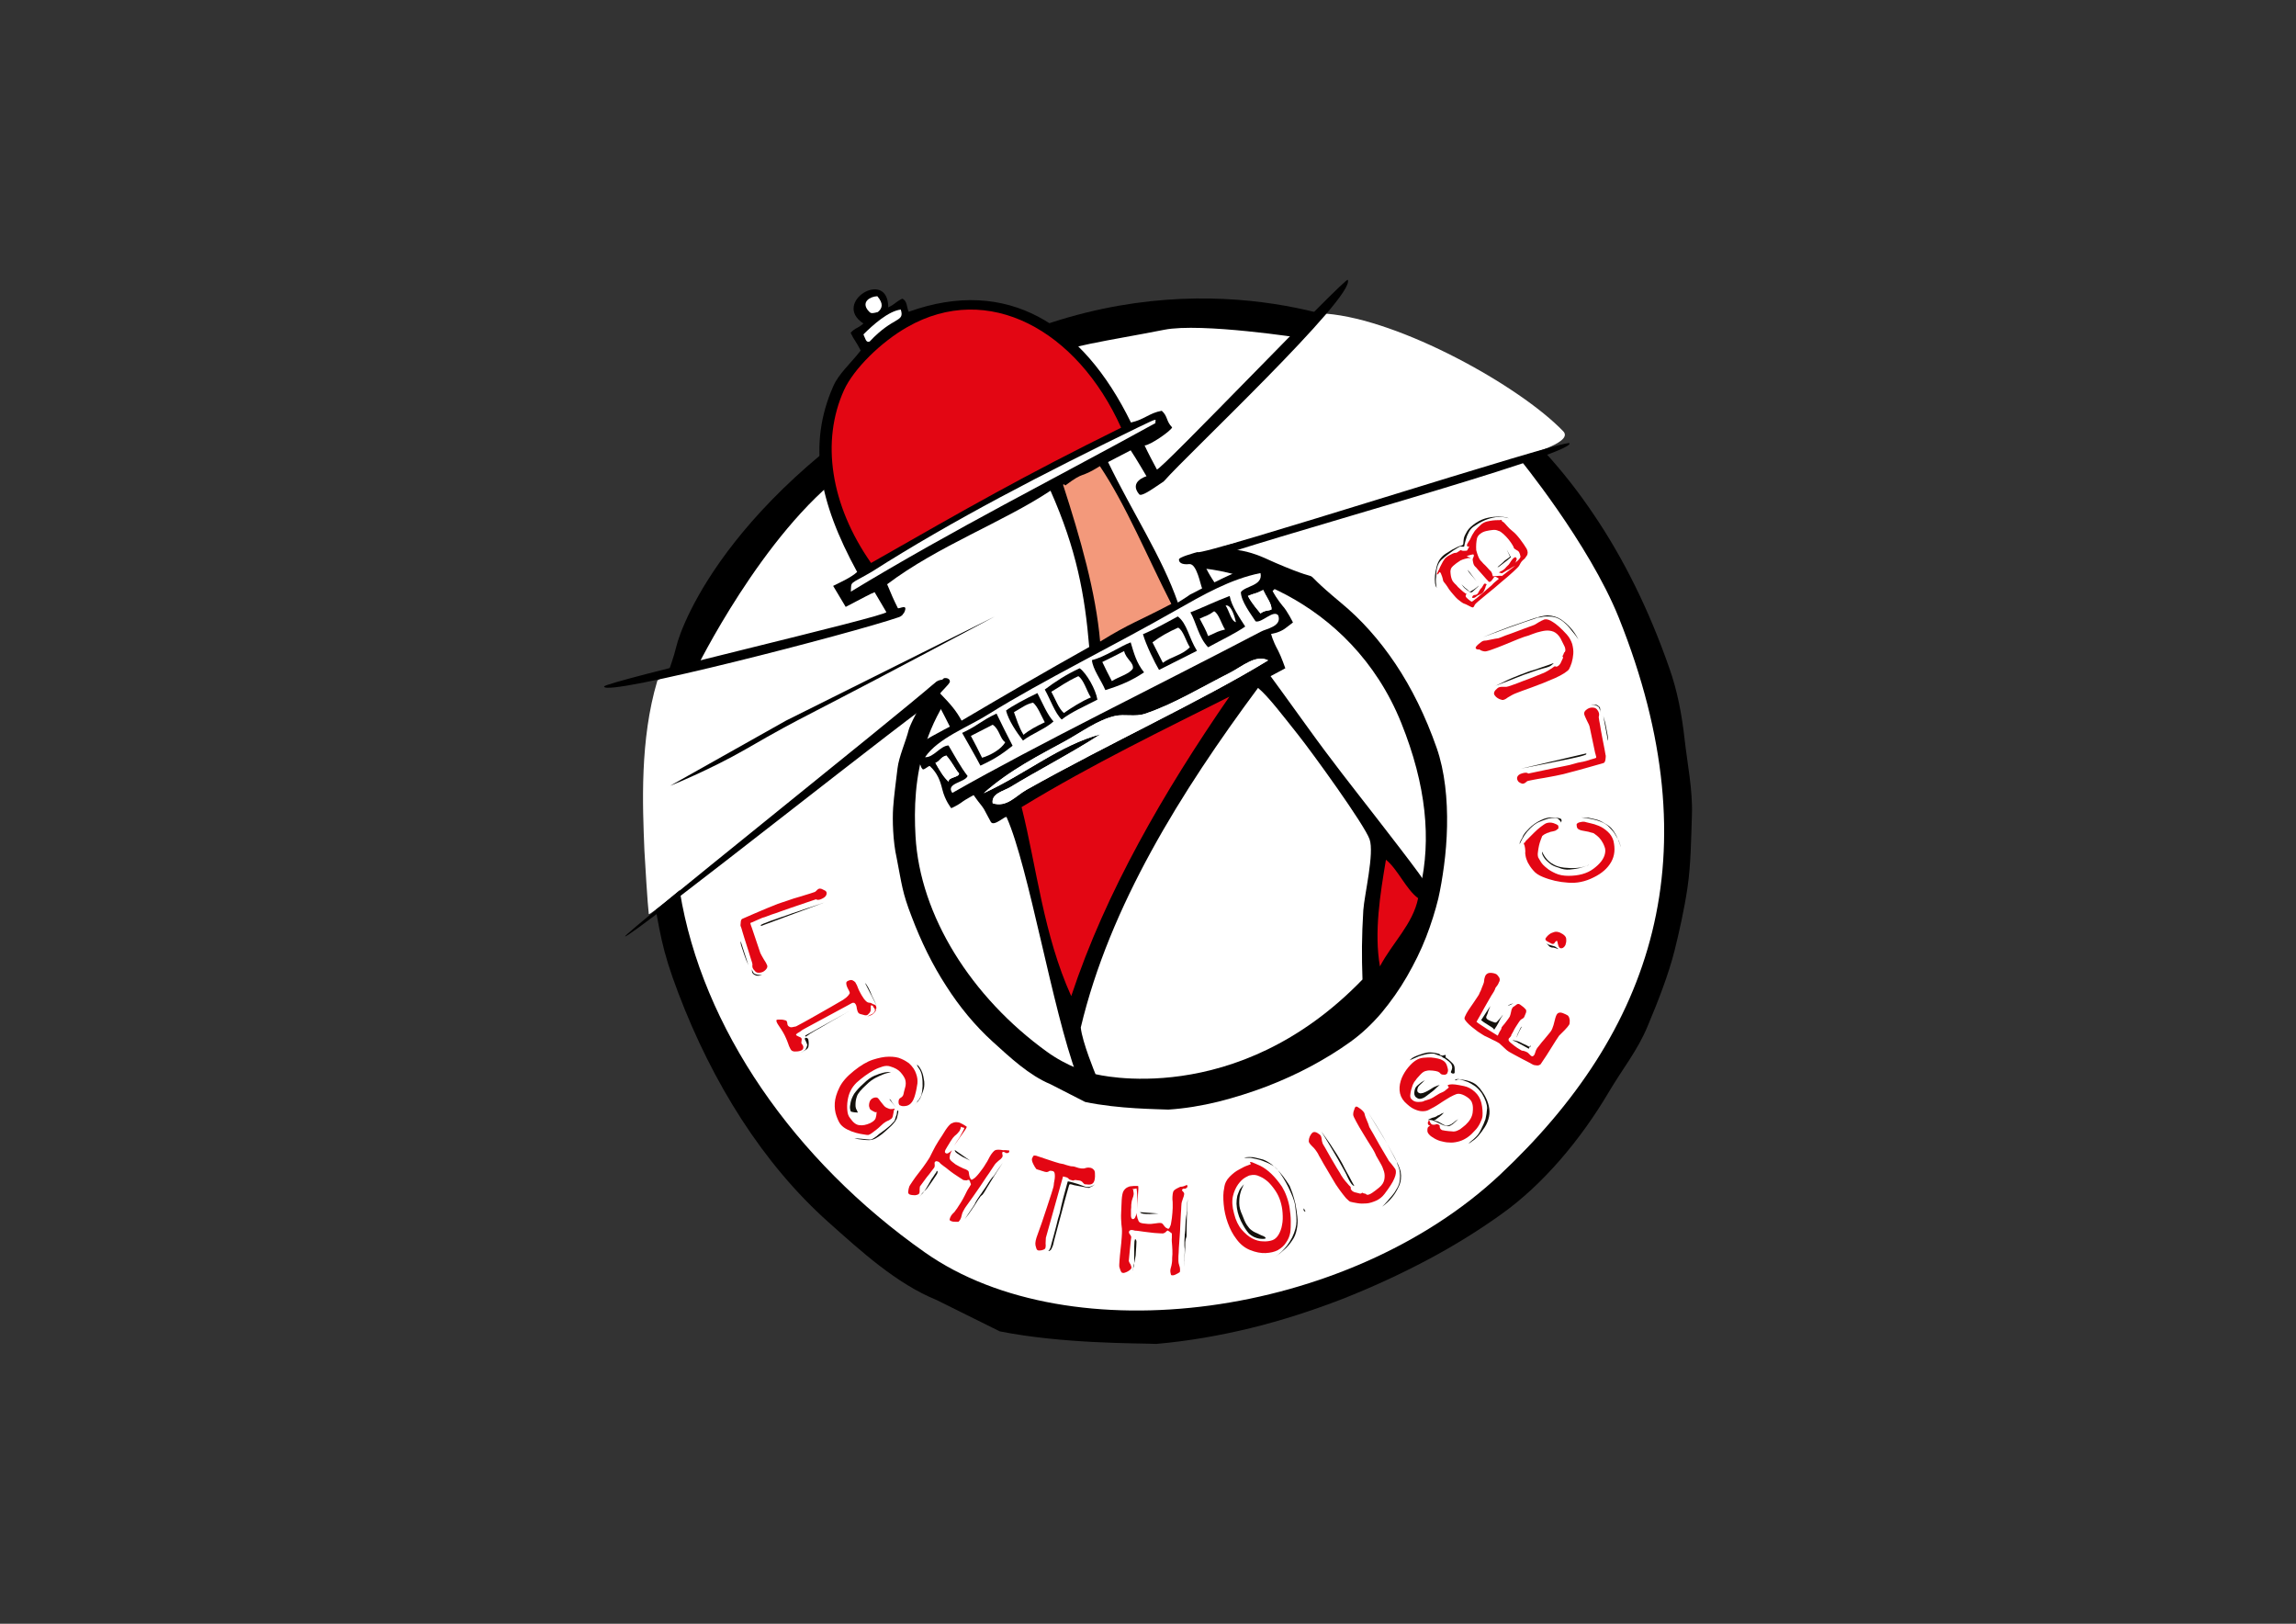 <?xml version="1.0" encoding="utf-8"?>
<!-- Generator: Adobe Illustrator 24.3.0, SVG Export Plug-In . SVG Version: 6.00 Build 0)  -->
<svg version="1.1" id="Layer_1" xmlns="http://www.w3.org/2000/svg" xmlns:xlink="http://www.w3.org/1999/xlink" x="0px" y="0px"
	 viewBox="0 0 841.9 595.3" style="enable-background:new 0 0 841.9 595.3;" xml:space="preserve">
<rect x="0" y="0" width="841.9" height="595.3" fill="#333333" stroke="none"/>
<style type="text/css">
	.st0{fill-rule:evenodd;clip-rule:evenodd;}
	.st1{fill-rule:evenodd;clip-rule:evenodd;fill:#FFFFFF;}
	.st2{fill-rule:evenodd;clip-rule:evenodd;fill:#E30613;}
	.st3{fill:#FFFFFF;}
	.st4{fill:#F3997B;}
	.st5{fill:#13110C;}
	.st6{fill:#E30613;}
</style>
<g>
	<g>
		<path class="st0" d="M343.4,476.6c-14.7-6-27.6-17.8-39.6-28.5c-12-10.7-22.6-23.4-31.8-37.6c-9.2-14.2-17-29.9-23.3-46.5
			c-6.3-16.6-6.6-21.9-9.9-39.8c-2.4-11.3-2.7-26.1-2.1-34.2c0.6-8.1,2.3-18.7,3.4-26.7c1.1-8,6.1-18.6,7.9-26.3
			c1.8-7.7,20.5-59.6,104.7-104.6l0,0c72-39,134-18,149.8-11.4c41.1,16.9,9.4-2.1,44.6,26.5c13.8,11.2,26.3,24.8,37.2,41
			c11,16.2,20.4,35.1,27.9,56.7c2.8,7.9,4.5,16.7,5.5,25.7c1,9,3,18.6,2.7,27.7c-0.3,9.2-0.4,18.3-1.6,26.6
			c-1.2,8.3-3.2,17-4.8,23.4c-2.1,8.4-6,18.5-9.8,27.5c-3.7,9-9.1,15.5-14.3,24.3c-5.2,8.8-11.2,17.2-17.8,24.8
			c-6.6,7.6-13.9,14.5-21.8,20.1c-8.1,5.8-17.1,11.4-26.9,16.6c-9.8,5.2-20.2,10-31.1,14.3c-10.9,4.2-22.2,7.9-33.7,10.7
			c-11.5,2.8-23.1,4.8-34.6,5.8c-7.2-0.3-34.3,0-57.4-4.6"/>
		<path class="st1" d="M339.2,459.2c53.4,37.5,155,23.8,210.8-28.5c55.8-52.4,78.5-117,43.6-204.2c-11-27.4-36.9-58.9-36.9-58.9
			s20.9-5,16.5-9.5c-16.1-16.7-59.8-40.9-86.9-43.1c-0.6-0.1-8.6,9-8.6,9s-37.2-5.8-50.8-3.1c-42,8.3-54,5.8-116.7,52
			c-30.6,22.6-55,72.5-55,72.5s-13.7,2.6-14.2,4.3c-6.4,21.5-5.4,45.3-4.7,62.2c0.2,4,1.2,20.1,1.6,23.2c0.1,0.7,11.3-8.7,11.3-8.7
			s0-0.2,0.1,0.5C257.4,376.7,291.2,425.5,339.2,459.2z"/>
		<path class="st0" d="M385.2,397.5c-7.9-3.3-14.8-9.8-21.2-15.6c-6.4-5.8-12.2-12.8-17.1-20.5c-5-7.7-9.2-16.3-12.6-25.3
			c-3.5-9-3.6-11.8-5.5-21.5c-1.4-6.1-1.6-14.1-1.3-18.5c0.3-4.4,1.1-10.1,1.6-14.4c0.5-4.3,3.1-10,4.1-14.1
			c0.4-1.5,3.3-8.1,9.5-16.7c0.8-1,2.5-1.1,3.3-2.2c8.7-11.2,21.7-26.1,42.2-37l0,0c19.5-10.6,36.9-2.2,52.1-8.4
			c12.6-5.1,23.3,1.4,27.5,3.1c21.9,9.4,5-1.1,23.9,14.6c7.4,6.1,14.1,13.6,20,22.4c5.9,8.8,11,19.1,15.1,30.8
			c1.5,4.3,2.5,9,3.1,13.9c0.6,4.9,0.8,9.9,0.7,14.9c-0.1,4.9-0.5,9.8-1.1,14.3c-0.6,4.5-1.3,8.6-2.1,12.1
			c-1.1,4.5-2.6,9.3-4.5,14.2c-1.9,4.9-4.3,9.7-7,14.4c-2.7,4.7-5.9,9.2-9.3,13.3c-3.5,4.1-7.3,7.7-11.5,10.7c-4.3,3.1-9,6-14.2,8.8
			c-5.2,2.8-10.7,5.3-16.4,7.5c-5.8,2.2-11.8,4.1-17.8,5.6c-6.1,1.5-12.2,2.5-18.3,2.9c-3.8-0.2-18.2-0.2-30.5-2.8"/>
		<path class="st1" d="M383.9,385.6c27.7,20,80.1,13.4,108.6-13.8c28.5-27.1,39.8-60.9,21.3-106.8c-18.5-45.9-65-60.4-86.6-56.3
			c-21.6,4.1-27.8,2.7-59.9,26.6c-30.6,22.8-32.7,51.6-31.6,71.2C337.3,335.7,356.2,365.6,383.9,385.6z"/>
		<g>
			<path class="st0" d="M419.7,163.3c2,0,9.6-5.3,10.1-6.6c-2.3-2.4-1.5-4-3.8-6.1c-4.6,0.8-6.3,3.2-11.3,4.3
				c-17.6-36-45.3-53.6-81.5-40.6c-0.8-1.7-0.5-4.1-2.4-4.8c-3,1.6-2.1,1.7-5.1,3.2c0-14.5-20.9-1.8-9.1,5.9
				c-2.1,1.9-2.8,1.4-4.7,3.4c1.4,2.9,1.8,2.8,3.7,6.5c-3.6,4.7-8.1,8.5-10.1,13.2c-9.3,21.2-5.4,42,8.8,68c-2.2,2-5.6,3.5-8.8,5.1
				l4.6,7.7c14.1-7.4,7.4-3.8,10.6-5.4c1.3,2.2,2.8,4.7,4.3,7.3c0.8,1.4-103.6,25.6-103.5,27.3c0.1,4,91.5-19.7,108-25.4
				c2.6-0.9,1.1-2.5,3.3-0.8c6.1,4.5,19.3,17.2,15.1,23.3c-0.5,0.7-3.2-0.1-4.7,1.2c-16.2,14.1-114.5,92.4-114,93.3
				c0.8,1.5,113.4-88.1,114-86.8c2.2,4.1,5.1,9.9,5.1,9.9s-13,6.6-13.3,8.2c-0.2,1.1,0.1,1.5,2.4,5.7c0.4,0.6,0.2,1,0.9,1.7
				c0.5,0.5,2.3-1.5,2.7-1.1c2.8,2.6,3.8,5.5,4.5,8.4c1,4.2,3.3,7,3.3,7s2.2-0.9,4.3-2.5c0.8-0.6,3.9-2.3,3.9-2.3s0.7,1,1.6,2.2
				c2.9,3.7,1.4,1.6,4.7,7.6c1.1,2,5.5-2.5,5.8-1.7c8.2,18.4,16.7,70.4,25.8,94.8c0.2,0.5,2.4,2.3,22,3.6
				c31.5,2,61.3-11.9,71.9-20.5c19.7-16,29.7-37.3,34-53.5c0.2-0.8-18.2-24.3-20.5-27.3c-5.9-7.6-14-17.8-22.7-29.9
				c-7.4-10.3-13.7-18.9-13.7-18.9l5.4-2.9c0,0-1.5-4.3-2.6-6.4c-2.2-4-2.6-6.2-2.6-6.2s2.7-0.3,5-1.9c1.5-1.1,3-2.3,3-2.3
				s-2.1-4.3-3.9-6.2c-1.2-1.4-3.9-5.4-3.5-5.5c0.8-0.1,1.1-1.8,0.9-2.7c-0.8-3.7-2.8-6.5-3.7-7.9c-0.9-1.2-18.6,7.6-18.6,7.6
				s-4.9-7.2-3.4-7.8c16.1-6.7,135.8-39.1,133.6-43.2c-0.9-1.8-135.4,41.7-136.4,39.9c-2.2-4.2-5.3-10.6-6.2-12.3
				c-0.8-1.6-7.8-11.7-5.9-13.9c7.9-9.1,70.2-67.6,67.2-73.6c-0.6-1.3-69.4,70.8-70,69.5C422.6,169.1,421.1,166.3,419.7,163.3z"/>
			<path class="st2" d="M411.1,156.8c-36.6,18.1-55.9,29.2-91.7,49.6c-14.9-21.3-18.4-44.7-9.9-63.4c3.5-7.7,13.5-17.6,23.2-23.1
				C362.3,103,395,121,411.1,156.8z"/>
			<path class="st1" d="M325.3,214.2c1.4,3.4,2.3,5.5,3.9,8.7c0.3,0.7,4.9-2.6,1.6,3.1c-4.9,8.5,2.4,32.6,10.9,25.1
				c4.2-3.7,6.7-2.6,6.6-1.2c-0.1,1-3.8,4.1-3.5,4.4c3.6,3.7,5.8,6.2,7.8,9.9c15.4-9.1,30.9-18.1,46.8-27
				c-1.6-19-4.6-35.7-14.2-57.3C367.9,191.4,344,200.1,325.3,214.2z"/>
			<path class="st3" d="M414.6,165.1c2,3,5.8,9.5,5.8,9.5s-6.6,1.9-2.7,6.6c1.5,1.9,14-9.7,15.7-7.5c3.8,5,28,22.8,19,25.3
				c-3.2,0.9-20.1,4.6-20.1,6.1c0,1.7,2.1,1.9,3.8,1.7c2.8-0.2,4.1,7.8,4.7,8.9c-12.7,6.7,2.5-1.9-8.9,5.2
				c-5.8-16.7-16.6-32.9-25.6-51.5"/>
			<path class="st1" d="M468.7,225.6c-1.8-2.2-6,2.9-8.3,2.2c-1.8-2.8-5.3-7.3-5.4-10.7c1.7-2.4,8.2-2.3,7.2-7
				c-11,2.2-20.9,7.9-31.3,13.8c-22.2,12.7-49,25.8-68.2,37.8c-7.9,5-18.6,8.8-23.5,15.9c3.1,0.2,5.6-4.2,8.6-4.3
				c2.3,3.9,4.5,8,7,11.2c-0.9,2.4-8.2,2.6-5.6,6.2c31.4-17.9,75.5-39.4,113.1-59.1C464.2,230.5,470.2,229.7,468.7,225.6z"/>
			<path class="st1" d="M405.3,253c5.2-1.5,9.6-3.4,14.2-6.5c-2.7-3.5-3.6-6.9-4.9-11c-3.5,1.3-9.5,5.4-14.2,6.5
				C400.6,245.2,403.8,249.4,405.3,253z"/>
			<path class="st1" d="M425.1,245.6c4.6-2.3,9.3-4.7,13.9-7c-3.1-4.9-3.6-9.8-7-12.6c-3.2,1.7-8.9,4.9-12.8,6.5
				C420.2,236.4,423.5,243.1,425.1,245.6z"/>
			<path class="st1" d="M383,252.8c2.1,3.6,3.7,8.6,6.2,11c3.4-2.7,8.5-4.9,13.1-7.3c-0.5-3.7-3.9-9.6-6.5-11.5
				C390.9,247.3,386.8,250,383,252.8z"/>
			<path class="st1" d="M450.9,218.5c-4.9,1.8-11.1,4.8-14.4,6c2.1,3.6,3,9.2,6.5,12.8c4.9-2.7,9.5-4.8,13.6-7.6
				C454.5,226.4,451.6,222.3,450.9,218.5z"/>
			<path class="st1" d="M352.8,268.7c1.6,2.9,4.9,8.5,6.7,12c6.1-2.8,8.7-4.9,11.8-7.3c-2-3.9-4-7.8-5.9-11.8
				C359.5,264.4,358.6,266,352.8,268.7z"/>
			<path class="st1" d="M368.9,260.6c0.9,3.6,3.8,7.9,6.2,11c3.3-2.5,8.4-4.4,11.2-7c-2.3-2.5-4-6.8-5.9-10.4
				C376,256.2,370.8,259,368.9,260.6z"/>
			<path class="st1" d="M404.2,242.8c2.7-1.4,5.3-2.7,8-4c0.7,3,3.6,4.3,3.2,6.4c-1.2,2-5.3,3-7.7,4.6
				C406.5,247.4,405.3,245.1,404.2,242.8z"/>
			<path class="st1" d="M395.4,247.9c2,1.2,3,5.3,4.6,7.8c-3,1.2-7.3,3.9-9.9,5.7c-1.9-1.6-3.1-5-4.6-7.8
				C389.3,251.4,390.5,250.2,395.4,247.9z"/>
			<path class="st1" d="M378.8,257.6c1.8,1.4,2.9,4.6,4.3,7.2c-3,1.4-5.8,2.9-7.8,4.6c-1.8-3-2.5-5.6-3.5-8.3
				C375.1,259.2,376.2,258.2,378.8,257.6z"/>
			<path class="st1" d="M432,230.1c1.9,1.1,2.8,4.9,4.3,7.2c-3,3-6.6,3.3-9.9,5.7c-1.3-2.5-2.5-5-3.8-7.5
				C425.2,233.5,428.4,231.7,432,230.1z"/>
			<path class="st1" d="M439.7,226.8c2.9-1.3,2.9-1,5.3-2.7c1.8,0.9,2.7,4.5,4,6.7c-2.5,0.7-2.9,1-6.2,2.4
				C442.2,231,441.1,229.1,439.7,226.8z"/>
			<path class="st1" d="M449.4,222c1.3,1.8,2,5.7,3.8,6.1C452.8,226.5,451.6,221.5,449.4,222z"/>
			<path class="st1" d="M356.1,269.8c2.7-1.3,5.3-2.7,8-4.1c2.5,1.6,2.6,5.3,4.6,6.4c-1.5,2.5-5.6,4.9-8.5,5.7
				C358.8,275.1,357.4,272.4,356.1,269.8z"/>
			<path class="st1" d="M457.6,218.5c1.6,3,3.6,5.1,4.6,6.4c1.6-1.2,2.7-0.9,4-1.4c0.3-2-2-4.8-3-7.2
				C460.1,217.9,460.3,217.3,457.6,218.5z"/>
			<path class="st1" d="M343,279.7c1.5,2.6,3,5.3,4.9,6.9c-0.5-1.7,4.3-1.6,3.7-3.2c-0.9-0.6-2.3-3.8-4.6-6.4
				C344.8,277.6,344.8,279,343,279.7z"/>
			<path class="st1" d="M451.1,246.6c-10.5,5.3-21,11.7-31.3,15.1c-3.6,1.2-7.4,0-11,0.8c-6.4,1.5-12.2,5.9-18.2,9.2
				c-9.3,5.1-20.2,10.5-29.9,19.1c16.1-7.5,27.7-17.5,42.8-21.6c-10.1,6.6-23.6,13.6-33.1,19.4c-2.3,1.4-7,2.3-6.4,5.9
				c5.2,1.6,8.3-2.6,12.3-4.9c30.8-17.3,64.1-32.5,88.7-47.5C460.5,239.8,455.4,244.4,451.1,246.6z"/>
			<path class="st2" d="M374.6,295.9c5.6,22.4,8,46.7,18.2,69.3c6.4-19.3,14.8-37.8,24.7-56.1c9.9-18.3,21.1-36,33.3-53.7
				C427.4,267.2,400.9,279.9,374.6,295.9z"/>
			<path class="st1" d="M461.3,252.2c-28.2,38-54.4,79.9-65,124.5c0.5,5.3,5.4,17.1,5.4,17.1s51.5,13.3,97.9-34.7
				c-0.3-8.4-0.3-15.6,0.3-25.4c0.4-5.7,4.1-20.9,2.3-26c-1.9-5.4-21.1-31.9-26.2-38.3C470.9,263,465,255.2,461.3,252.2z"/>
			<path class="st2" d="M506,354.3c4.5-8.6,12.1-15.5,14-25c-4.4-3.2-7.5-10.7-11.8-14.1C506.1,327.7,503.8,341.8,506,354.3z"/>
			<path class="st0" d="M380.4,254.1c1.9,3.7,3.6,7.9,5.9,10.4c-2.8,2.6-7.9,4.5-11.2,7c-2.4-3.1-5.3-7.4-6.2-11
				C370.8,259,376,256.2,380.4,254.1z"/>
			<path class="st1" d="M371.8,261.1c1,2.7,1.7,5.3,3.5,8.3c2-1.7,4.8-3.2,7.8-4.6c-1.4-2.6-2.6-5.8-4.3-7.2
				C376.2,258.2,375.1,259.2,371.8,261.1z"/>
			<path class="st0" d="M352.8,268.7c1.6,2.9,4.9,8.5,6.7,12c6.1-2.8,8.7-4.9,11.8-7.3c-2-3.9-4-7.8-5.9-11.8
				C359.5,264.4,358.6,266,352.8,268.7z"/>
			<path class="st1" d="M360.1,277.8c2.9-0.8,7.1-3.1,8.5-5.7c-1.9-1.1-2.1-4.8-4.6-6.4c-2.7,1.4-5.3,2.7-8,4.1
				C357.4,272.4,358.8,275.1,360.1,277.8z"/>
			<path class="st0" d="M450.9,218.5c-4.9,1.8-11.1,4.8-14.4,6c2.1,3.6,3,9.2,6.5,12.8c4.9-2.7,9.5-4.8,13.6-7.6
				C454.5,226.4,451.6,222.3,450.9,218.5z"/>
			<path class="st1" d="M443,233.2c3.3-1.5,3.6-1.8,6.2-2.4c-1.4-2.2-2.3-5.8-4-6.7c-2.4,1.7-2.5,1.4-5.3,2.7
				C441.1,229.1,442.2,231,443,233.2z"/>
			<path class="st1" d="M449.4,222c1.3,1.8,2,5.7,3.8,6.1C452.8,226.5,451.6,221.5,449.4,222z"/>
			<path class="st0" d="M395.9,245c2.6,1.9,5.9,7.8,6.5,11.5c-4.6,2.4-9.7,4.6-13.1,7.3c-2.5-2.4-4.1-7.3-6.2-11
				C386.8,250,390.9,247.3,395.9,245z"/>
			<path class="st1" d="M385.5,253.6c1.5,2.7,2.7,6.2,4.6,7.8c2.6-1.8,6.8-4.5,9.9-5.7c-1.6-2.5-2.6-6.5-4.6-7.8
				C390.5,250.2,389.3,251.4,385.5,253.6z"/>
			<path class="st0" d="M419.1,232.5c4-1.6,9.6-4.8,12.8-6.5c3.5,2.8,3.9,7.6,7,12.6c-4.6,2.3-9.3,4.7-13.9,7
				C423.5,243.1,420.2,236.4,419.1,232.5z"/>
			<path class="st1" d="M422.6,235.5c1.3,2.5,2.5,5,3.8,7.5c3.3-2.4,6.9-2.7,9.9-5.7c-1.5-2.3-2.4-6.2-4.3-7.2
				C428.4,231.7,425.2,233.5,422.6,235.5z"/>
			<path class="st0" d="M400.4,242c4.7-1.1,10.6-5.2,14.2-6.5c1.2,4,2.1,7.5,4.9,11c-4.6,3.1-9,4.9-14.2,6.5
				C403.8,249.4,400.6,245.2,400.4,242z"/>
			<path class="st1" d="M407.7,249.7c2.5-1.6,6.5-2.6,7.7-4.6c0.4-2.2-2.5-3.4-3.2-6.4c-2.7,1.4-5.3,2.7-8,4
				C405.3,245.1,406.5,247.4,407.7,249.7z"/>
			<path class="st1" d="M451.1,246.6c-10.5,5.3-21,11.7-31.3,15.1c-3.6,1.2-7.4,0-11,0.8c-6.4,1.5-12.2,5.9-18.2,9.2
				c-9.3,5.1-20.2,10.5-29.9,19.1c16.1-7.5,27.7-17.5,42.8-21.6c-10.1,6.6-23.6,13.6-33.1,19.4c-2.3,1.4-7,2.3-6.4,5.9
				c5.2,1.6,8.3-2.6,12.3-4.9c30.8-17.3,64.1-32.5,88.7-47.5C460.5,239.8,455.4,244.4,451.1,246.6z"/>
			<path class="st1" d="M318.2,113.7c1,1,0.8,1.5,3.7,0.7c1.7-1.4,2.1-3.1-0.2-5.8C319.1,108.7,315.8,110.6,318.2,113.7z"/>
			<path class="st1" d="M316.6,122.6c0.7,1.4,0.9,3.2,2.3,2.6c8.8-9.4,12.9-6.9,11.4-11.7C325.8,114,320,119.2,316.6,122.6z"/>
			<path class="st1" d="M319.7,209.6c-8.4,4.9-7.5,3.3-7.7,7.3c38.1-23.1,74.9-41.5,111.7-61.8c-0.4-1.2,2.1-2.5-6.4,1.6
				C383,173.4,349.5,190.6,319.7,209.6z"/>
			<path class="st1" d="M457.6,218.5c1.6,3,3.6,5.1,4.6,6.4c1.6-1.2,2.7-0.9,4-1.4c0.3-2-2-4.8-3-7.2
				C460.1,217.9,460.3,217.3,457.6,218.5z"/>
			<path class="st1" d="M343,279.7c1.5,2.6,3,5.3,4.9,6.9c-0.5-1.7,4.3-1.6,3.7-3.2c-0.9-0.6-2.3-3.8-4.6-6.4
				C344.8,277.6,344.8,279,343,279.7z"/>
		</g>
		<path class="st4" d="M403.3,170.9c9.6,14.3,17.3,33.1,26.2,50.5c-12.7,6.7-14.7,6.8-26.1,13.8c-1.6-18.2-7.2-37.7-13.6-57.5
			c0.4-0.3,0.6,0,0.8,0.3C398.1,172.4,395.6,175.7,403.3,170.9z"/>
		<path class="st1" d="M477.1,124.2"/>
		<path class="st1" d="M554.2,168.4"/>
		<path class="st0" d="M245.7,288.1c0,0,14.5-5.8,27.7-13.4c24.6-14.2,14.1-7.4,91.4-48.7l-76.6,38.2L245.7,288.1z"/>
	</g>
	<path class="st5" d="M274.4,353.8c-0.6-1.3-1.1-2.6-1.5-3.8c-0.4-1.1-0.7-2.1-1-3c-0.3-0.9-0.4-1.6-0.3-1.9L274.4,353.8z"/>
	<path class="st5" d="M279.5,357.5c-1.2,0.3-2.1,0.3-2.6,0c-0.5-0.2-0.8-0.5-1-0.8c-0.2-0.4-0.2-1-0.2-1.7c0,0.2,0,0.4,0.1,0.7
		c0.2,0.5,0.4,0.9,0.6,1.1c0.2,0.2,0.5,0.3,0.8,0.4c0.3,0.1,0.6,0.2,1,0.2C278.6,357.5,279,357.5,279.5,357.5z"/>
	<path class="st6" d="M303.1,327.7c-0.1,0.7-0.6,1.3-1.7,1.8c-1,0.5-1.8,0.5-2.2,0.2l-9.7,3.3c-1.1,0.4-2.3,0.8-3.4,1.2
		c-1.1,0.4-2.2,0.8-3.2,1.1c-1,0.4-1.8,0.7-2.4,0.9c-0.6,0.2-1,0.3-1,0.3c-0.5,0.2-1.2,0.5-2.3,1c-1.1,0.5-1.7,0.8-1.9,0.8
		c-0.2,0.1-0.2,0.3,0,0.8c0.2,0.5,0.3,0.8,0.4,1.1l3.1,9.2c0.2,0.4,0.6,1.2,1.2,2.2c0.7,1,1.1,1.8,1.3,2.3c0.2,0.5,0,1.1-0.6,1.7
		c-0.6,0.6-1.2,0.9-2,1c-0.8,0.1-1.4,0-1.8-0.5c-0.5-0.5-0.7-0.8-0.9-1.2c-0.1-0.4-0.2-0.8-0.1-1c0-0.3,0-0.6-0.1-0.9
		c0-0.1-0.3-0.9-0.7-2.2c-0.4-1.4-0.9-2.9-1.4-4.5c-0.5-1.6-1-3.1-1.4-4.5c-0.4-1.4-0.6-2.1-0.7-2.2c-0.1-0.2-0.1-0.6,0-1.3
		c0-0.7,0.2-1.2,0.5-1.4c0.2-0.1,1-0.4,2.3-1c1.3-0.6,2.8-1.2,4.4-1.9c1.6-0.7,3.1-1.3,4.6-1.9c1.5-0.6,2.4-1,2.9-1.1
		c0.5-0.2,1.4-0.5,2.7-0.9c1.3-0.5,2.7-0.9,4.1-1.3c1.4-0.4,2.7-0.8,3.9-1.2c1.2-0.4,1.8-0.6,1.8-0.6c0.2-0.1,0.4-0.3,0.8-0.7
		c0.4-0.4,0.8-0.6,1.2-0.5c0.3,0,0.8,0.2,1.3,0.5C302.9,326.6,303.2,327,303.1,327.7z"/>
	<path class="st5" d="M279,339.5l0-0.4c0,0,0.3-0.2,1-0.5c0.7-0.3,1.6-0.6,2.6-1c1.1-0.4,2.3-0.8,3.7-1.3c1.4-0.5,2.8-0.9,4.3-1.5
		c3.4-1.2,7.3-2.4,11.6-3.9L279,339.5z"/>
	<path class="st6" d="M320.5,368.5c0.1,0.2,0.2,0.5,0.3,0.8c0.1,0.2,0.2,0.4,0.3,0.7c0.1,0.2,0.1,0.4,0,0.6
		c-0.1,0.2-0.3,0.5-0.6,0.8c-0.3,0.3-0.6,0.5-0.9,0.7c-0.4,0.2-1,0.4-1.6,0.6l0.7-0.4c0.2-0.1,0.5-0.3,0.8-0.4
		c0.3-0.1,0.6-0.3,0.9-0.6c0.5-0.5,0.6-1,0.2-1.7c-0.4-0.7-0.7-1-0.9-1c-0.2-0.1-0.3-0.1-0.4,0.2c0,0.2,0,0.5,0,0.9
		c0.1,0.8-0.2,1.5-0.9,2.1c-0.3,0.4-0.7,0.5-1.3,0.4c-0.5-0.1-1-0.3-1.5-0.4c-0.6-0.1-1-0.5-1.2-1.2c-0.2-0.7-0.3-1.2-0.3-1.4
		c-0.1-0.6-0.3-1.1-0.8-1.5c-0.3-0.1-0.6-0.1-0.8,0c-0.3,0.1-0.7,0.4-1.3,0.7l-15,8.1c-0.2,0.1-0.6,0.3-1.1,0.6
		c-0.5,0.3-1,0.5-1.4,0.9c-0.5,0.3-0.9,0.6-1.3,0.8c-0.4,0.3-0.6,0.5-0.5,0.6c0.1,0.2,0.4,0.4,0.9,0.6c0.6,0.2,0.9,0.4,1.1,0.7
		c0.1,0.2,0.1,0.5,0,1c-0.1,0.5-0.1,0.8,0.1,1c0.5,0.6,0.7,1.1,0.5,1.7c-0.1,0.4-0.5,0.7-1.2,0.9c-0.7,0.2-1.3,0.2-1.9,0.2
		c-0.7,0-1.3-0.3-1.6-1c-0.4-0.7-0.6-1.3-0.8-1.9c-0.2-0.6-0.5-1.3-0.8-2c-0.3-0.8-0.7-1.4-1-2c-0.4-0.7-0.9-1.5-1.6-2.5
		c-0.7-1-1-1.7-0.9-2c0-0.2,0.2-0.3,0.6-0.3c0.4,0,0.8,0,1.2,0c0.4,0,0.8,0.1,1.2,0.2c0.4,0.1,0.7,0.2,0.7,0.3
		c0.2,0.3,0.3,0.6,0.3,1c0,0.3,0.1,0.6,0.4,0.9c0.4,0.3,0.8,0.5,1.3,0.4c0.5-0.1,1-0.2,1.5-0.3c0.2-0.1,1.1-0.6,2.6-1.4
		c1.5-0.8,3.2-1.8,5-2.8c1.8-1,3.5-2,5.1-2.9c1.6-0.9,2.6-1.5,3.1-1.8c2.1-1.1,3.4-2.2,3.9-3.3c0-0.2-0.1-0.5-0.3-0.9
		c-0.2-0.4-0.5-0.9-0.7-1.4s-0.3-0.9-0.3-1.4c0-0.4,0.3-0.7,0.9-0.9c0.5-0.2,1-0.3,1.4-0.1c0.4,0.2,0.7,0.4,1,0.7
		c0.2,0.3,0.4,0.7,0.6,1.1c0.2,0.4,0.3,0.8,0.4,1c0.2,0.6,0.5,1.1,0.8,1.7c0.3,0.6,0.7,1.3,1.4,2.3c0.7,0.9,1.3,1.4,1.8,1.4
		c0.5,0,0.8,0.1,1.1,0.3c0.2,0.2,0.5,0.3,0.9,0.4c0.4,0.1,0.6,0.4,0.7,0.8c0.1,0.4,0.1,0.7-0.1,0.8c-0.1,0.1-0.3,0-0.6-0.3
		c-0.3-0.2-0.4-0.4-0.3-0.6L320.5,368.5z"/>
	<path class="st5" d="M295.3,380.5c0.6-0.1,0.9,0.1,1.1,0.6c0.1,0.5,0.2,1.3,0.1,2.1c0,0.8-0.4,1.4-1.2,1.8
		c-0.8,0.4-1.2,0.7-1.3,0.7c-0.2,0.2-0.1,0.2,0.2-0.1c0.3-0.2,0.6-0.4,0.9-0.6c0.2-0.1,0.4-0.4,0.6-0.9c0.2-0.5,0.3-0.8,0.3-1.1
		c0-0.1-0.1-0.2-0.2-0.5c-0.1-0.3-0.2-0.6-0.4-0.9c-0.2-0.3-0.3-0.6-0.3-0.8C295.1,380.7,295.2,380.6,295.3,380.5z"/>
	<path class="st5" d="M304.2,374.8c-1.8,1.1-3.6,2.1-5.2,3c-1.6,0.9-2.5,1.5-2.7,1.7c-0.1,0.1-0.2,0.1-0.3,0.2
		c-0.1,0.1-0.1,0.1-0.2,0.1c-0.1,0-0.1,0.2-0.2,0.3l-0.4-0.4l16.2-9L304.2,374.8z"/>
	<path class="st5" d="M317.2,360.4c0.3,0.2,0.7,0.8,1.2,1.7c0.5,0.9,0.9,1.9,1.3,2.9c0.6,1.2,1.2,2.4,1.8,3.8L317.2,360.4z"/>
	<path class="st6" d="M330.1,405.3c-0.3-0.1-0.5-0.4-0.6-0.9c-0.1-0.9,0.1-1.6,0.7-1.9c0.6-0.3,1-0.8,1.1-1.4
		c0.1-0.6,0.3-1.3,0.6-2.4c0.3-1,0.3-2,0-3c-0.3-0.8-0.9-1.7-1.7-2.6c-0.8-0.9-2-1.6-3.7-2.1c-0.8-0.3-1.8-0.3-2.8,0
		c-1,0.3-2.1,0.7-3.2,1.3c-1.1,0.6-2.2,1.3-3.3,2.1c-1.1,0.8-2.1,1.6-3.1,2.5c-0.9,0.9-1.7,1.9-2.2,3c-0.6,1.1-0.9,2.4-1.1,3.6
		c-0.2,1.3-0.2,2.5-0.1,3.6c0.1,1.2,0.4,2.1,1,2.8c1.1,1.6,2.2,2.5,3.4,2.6c1.2,0.2,2.5-0.1,3.9-0.7c1.2-0.6,1.9-1.2,2.1-1.9
		c0.2-0.7,0.3-1.3,0.3-1.7c0.1-0.5,0.1-0.6-0.1-0.5c-0.2,0.1-0.4,0.1-0.7-0.1c-0.4-0.2-0.7-0.3-1.1-0.6c-0.4-0.2-0.6-0.5-0.7-1
		c-0.2-0.4-0.2-1,0-1.8c0.2-0.8,0.7-1.4,1.5-1.7c0.9-0.3,1.5-0.2,1.9,0.4c0.4,0.6,1,1.3,1.8,2.3c0.4,0.5,0.8,0.8,1.3,1
		c0.5,0.2,0.9,0.4,1.3,0.4c0.4,0,0.9,0,1.5-0.2c0,0-0.1,0.1-0.1,0.3c-0.1,0.2-0.2,0.3-0.2,0.4c-0.1,0.1-0.1,0.3-0.1,0.5
		c-0.1,0.4-0.2,0.9-0.3,1.5c-0.1,0.6-0.4,1-0.8,1.2c-0.4,0.3-0.9,0.6-1.3,0.7c-0.4,0.2-0.9,0.5-1.4,0.9c-0.2,0.2-0.6,0.5-1.1,1
		c-0.5,0.5-1,0.9-1.5,1.3c-0.5,0.4-1.1,0.8-1.6,1.2c-0.5,0.4-1,0.6-1.3,0.7c-0.3,0-0.8,0-1.7-0.2c-0.8-0.1-1.8-0.3-2.9-0.6
		c-1.1-0.3-2.1-0.7-3.1-1.2c-1-0.5-1.8-1.1-2.4-1.8c-0.6-0.7-1.1-1.8-1.6-3.2c-0.5-1.4-0.7-3-0.6-4.7c0.1-1.7,0.7-3.7,1.7-5.7
		c1-2.1,2.8-4.1,5.3-6.1c2.5-2,4.8-3.4,7-4.1c2.2-0.7,4.1-1.1,5.9-1.1c1.8,0,3.3,0.2,4.5,0.8c1.2,0.5,2.1,1.1,2.8,1.6
		c1.3,1.2,2.2,2.5,2.6,3.8c0.5,1.3,0.6,2.5,0.5,3.6c-0.1,0.5-0.2,1.1-0.3,1.8c-0.1,0.7-0.3,1.4-0.5,2.2c-0.2,0.7-0.4,1.4-0.7,2
		c-0.3,0.6-0.6,1-0.9,1.3c-0.6,0.6-1.2,0.9-2.1,1c-0.8,0.1-1.4,0-1.7-0.2L330.1,405.3z"/>
	<path class="st5" d="M329,407.2c0.3-0.1,0.4,0,0.4,0.3c0,0.3-0.1,0.7-0.2,1.1c-0.1,0.4-0.2,0.8-0.3,1.2c-0.1,0.4-0.2,0.7-0.4,0.8
		c0,0.2-0.3,0.6-0.8,1.2c-0.5,0.6-1.1,1.2-1.9,1.9c-0.7,0.7-1.6,1.4-2.4,2.1c-0.9,0.7-1.7,1.2-2.4,1.6c-0.8,0.4-1.6,0.6-2.5,0.6
		c-0.9,0-1.7-0.1-2.5-0.2c-0.9-0.1-1.8-0.2-2.7-0.5l2.6,0.2c0.7,0.1,1.3,0.1,1.9,0.2c0.6,0,1,0.1,1.3,0.1c0.4,0,0.8-0.2,1.4-0.6
		c0.6-0.4,1.2-0.8,1.8-1.4c0.4-0.3,0.9-0.7,1.5-1.1c0.6-0.4,1.2-0.9,1.8-1.4c0.6-0.5,1.2-1,1.6-1.5c0.5-0.5,0.8-0.8,0.9-1.1
		c0.1-0.3,0.2-0.6,0.3-1c0.1-0.4,0.3-0.8,0.4-1.1L329,407.2z"/>
	<path class="st5" d="M316.6,397.3c1.4-1.4,2.8-2.4,4-2.9c1.2-0.5,2.3-0.9,3.2-1.1c1.1-0.3,2-0.3,2.9-0.2c-1,0.2-1.9,0.4-2.9,0.8
		c-0.8,0.3-1.8,0.8-2.8,1.3c-1.1,0.6-2.1,1.3-3.1,2.3c-2.1,1.9-3.4,3.4-3.7,4.5c-0.4,1.1-0.5,2.1-0.5,3c0,0.4,0,0.8,0.1,1.1
		c0.1,0.4,0.2,0.7,0.4,0.9c0.1,0.3,0.2,0.6,0.4,0.9c-0.4,0-0.9-0.1-1.3-0.1c-0.7-0.1-1.2-0.2-1.3-0.3c-0.1-0.1-0.2-0.4-0.3-1
		c-0.1-0.6,0-1.3,0.2-2.3c0.2-1,0.6-2,1.3-3.2C314,399.9,315.1,398.6,316.6,397.3z"/>
	<path class="st5" d="M326.1,403c0.2,0,0.5,0.2,0.7,0.6c0.2,0.4,0.5,0.8,0.8,1.2c0.3,0.4,0.6,0.8,0.9,1.2L326.1,403z"/>
	<path class="st5" d="M336.3,390.3c0.3,0.3,0.7,0.7,1,1.2c0.3,0.4,0.6,1,0.9,1.8c0.3,0.8,0.5,1.9,0.7,3.2c0.1,1.3,0,2.4-0.4,3.4
		c-0.3,1-0.7,2-1.1,2.8c-0.5,0.8-1.1,1.5-1.9,2.3l0.2-0.2c0,0,0.1-0.1,0.1-0.1c0-0.1,0.1-0.1,0.3-0.3c0.1-0.3,0.3-0.7,0.8-1.2
		c0.4-0.6,0.8-1.2,1-1.9c0.2-0.8,0.3-1.8,0.4-3.1c0-1.3,0-2.4-0.2-3.4c-0.1-1-0.4-1.9-1-2.9C336.4,391,336.2,390.4,336.3,390.3z"/>
	<path class="st6" d="M370.1,421.8c0,0.5-0.1,0.8-0.5,0.9c-0.4,0.1-0.7,0.1-0.9-0.1c-0.1,0-0.2-0.1-0.4-0.2
		c-0.2-0.1-0.3-0.1-0.5-0.1c-0.1,0.1-0.3,0.1-0.3,0.2l0,0.5c0.2,0.6,0.2,1-0.1,1.4c-0.2,0.3-0.6,0.7-1.3,1.2
		c-0.7,0.6-1.2,1.1-1.5,1.6c-0.2,0.3-0.5,0.8-1,1.5c-0.5,0.8-1.1,1.7-1.9,2.8c-0.7,1.1-1.5,2.3-2.4,3.6c-0.9,1.3-1.7,2.5-2.5,3.6
		c-0.8,1.1-1.4,2-2,2.8c-0.6,0.8-0.9,1.3-1.1,1.6c-0.2,0.3-0.4,0.7-0.6,1.1c-0.2,0.4-0.4,0.9-0.5,1.5c-0.1,0.6-0.3,1-0.5,1.4
		c-0.2,0.3-0.4,0.6-0.6,0.8c-0.6,0.1-1.2,0-1.9,0c-0.7-0.1-1.1-0.3-1.4-0.6c0-0.1,0-0.4,0.2-0.9c0.2-0.5,0.5-1,0.9-1.4
		c0.5-0.4,0.9-0.9,1.2-1.4c0.4-0.5,0.6-0.8,0.7-1c0.2-0.3,0.6-0.9,1.1-1.7c0.5-0.8,1-1.7,1.5-2.7c0.5-1,0.9-1.9,1.4-2.6
		c0.4-0.7,0.7-1.2,0.8-1.3c0-0.1,0-0.3-0.1-0.5c-0.1-0.2-0.2-0.4-0.2-0.6l-0.4-0.7c-0.1,0.1-0.3,0.1-0.5,0.1
		c-0.3,0.2-0.6,0.2-0.8,0.1c-0.3,0-0.5,0-0.8-0.1c-0.2-0.1-0.8-0.5-1.7-1.1c-0.5-0.3-1.1-0.7-1.8-1.2c-0.7-0.5-1.4-1-2-1.5
		c-0.6-0.5-1.1-0.9-1.7-1.3c-0.5-0.4-0.8-0.6-0.9-0.7c-0.1-0.1-0.4-0.3-0.6-0.6c-0.3-0.3-0.6-0.4-1.1-0.5c-0.6,0.1-0.8,0.4-0.7,1
		c0.1,0.6,0,1.1-0.1,1.3c-0.1,0.1-0.4,0.6-1,1.3c-0.5,0.7-1.1,1.5-1.8,2.3l-2.5,3.4c0,0.3-0.1,0.6-0.1,1c0,0.3,0,0.6,0,0.9
		c0,0.3-0.1,0.5-0.2,0.7c-0.2,0.3-0.7,0.5-1.5,0.6c-0.8,0-1.5-0.1-2-0.3c-0.3-0.2-0.5-0.4-0.5-0.7c0-0.3,0-0.6,0.1-0.9
		c0-0.3,0.1-0.6,0.2-0.9c0.1-0.3,0.1-0.5,0.2-0.6c0-0.1,0.4-0.6,1.1-1.7c0.7-1,1.5-2.2,2.5-3.4c0.9-1.2,1.8-2.3,2.5-3.4
		c0.7-1,1.1-1.7,1.3-2c0.1-0.2,0.5-1,1.1-2.2c0.6-1.2,1.3-2.5,2.2-3.9c0.9-1.3,1.7-2.6,2.5-3.9c0.8-1.2,1.5-2,2.1-2.4
		c0.6-0.3,1.2-0.5,1.8-0.5c0.6,0,1.2,0.1,1.7,0.4c0.5,0.2,1,0.5,1.3,0.7c0.3,0.2,0.6,0.4,0.8,0.5c0.1,0.1,0.1,0.3-0.1,0.6l-0.3,0.5
		l-4.2,6c0.7-1.1,1.4-2.2,2.1-3.2c0.4-0.7,0.8-1.5,1.2-2.2c0.4-0.7,0.5-1.1,0.5-1.2c0,0-0.3-0.1-0.8-0.2c-0.2-0.1-0.4-0.2-0.5-0.2
		c0,0.1,0,0.2,0,0.4c-0.2,0.6-0.4,1.1-0.6,1.3c-0.3,0.4-0.8,1-1.7,1.7c-0.4,0.4-0.8,0.9-1.1,1.4c-0.3,0.5-0.7,1-1,1.6
		c-0.4,0.6-0.8,1.3-1.2,2c-0.4,0.8-0.3,1.2,0.4,1.4c0.2,0,0.4,0,0.7-0.2c0.2-0.1,0.4-0.3,0.6-0.4l0.7-0.7c-0.1,0.1-0.2,0.3-0.3,0.6
		c-0.1,0.3-0.2,0.5-0.3,0.7c-0.1,0.2-0.2,0.5-0.2,0.9c-0.2,0.6-0.1,1.1,0.2,1.5c0.3,0.4,1,0.9,1.9,1.6c0.8,0.5,1.8,1,2.9,1.5
		c1.2,0.4,1.8,0.8,1.9,1.2c0.1,0.4,0.1,0.9,0.2,1.3c0.1,0.5,0.2,0.8,0.4,1.1c0.1,0.4,0.3,0.5,0.5,0.5c0.2,0,0.5-0.2,0.9-0.5
		c0.1,0,0.4-0.3,0.8-0.7c0.4-0.4,0.8-0.9,1.2-1.4c0.4-0.5,0.8-1.1,1.2-1.6c0.4-0.6,0.7-1,0.9-1.4c0.1-0.2,0.4-0.6,0.7-1.1
		c0.3-0.5,0.6-1.1,0.9-1.7c0.3-0.6,0.7-1.1,1.1-1.6c0.4-0.5,0.7-0.7,0.9-0.8c0.2-0.1,0.6-0.2,1.2-0.2c0.6,0,1.2,0.1,1.8,0.2
		C368.4,421.6,369.2,421.7,370.1,421.8z"/>
	<path class="st5" d="M343.7,429.3c0.2,0.3,0.1,0.8-0.3,1.4c-0.4,0.6-1,1.5-1.9,2.8c-0.5,0.7-1,1.4-1.5,2.1c-0.5,0.6-1,1.1-1.5,1.5
		c-0.6,0.6-1,1.2-1.4,1.7l0.2-0.3c0.1-0.1,0.2-0.2,0.2-0.3c0.1-0.1,0.2-0.2,0.4-0.3c0.4-0.3,0.8-0.9,1.3-1.6
		c0.5-0.7,0.8-1.3,1.1-1.8c0.1-0.1,0.3-0.5,0.7-1.2c0.3-0.6,0.7-1.3,1.2-1.9c0.4-0.7,0.8-1.2,1.1-1.6
		C343.4,429.3,343.6,429.2,343.7,429.3z"/>
	<path class="st5" d="M364.6,430.8c0.1-0.1,0.3-0.4,0.6-0.9c0.3-0.4,0.7-1,1-1.5c0.5-0.7,1-1.4,1.5-2.1c-1.3,2-2.5,3.7-3.5,5.4
		c-0.9,1.4-1.7,2.7-2.4,3.9c-0.7,1.2-1.1,1.9-1.3,2.1c-0.1,0.2-0.3,0.4-0.6,0.6c-0.3,0.2-0.5,0.5-0.6,0.7c-0.2,0.3-0.4,0.5-0.6,0.8
		c-0.6,1-1.1,1.8-1.5,2.4l-2,2.9c-0.1,0.1-0.3,0.4-0.7,0.9c-0.2,0.3-0.5,0.6-0.7,0.9l1.6-2.4c0.5-0.7,0.9-1.4,1.3-1.9
		c0.3-0.5,0.6-0.9,0.8-1.3c0-0.1,0.2-0.5,0.5-1c0.3-0.5,0.6-1,0.9-1.4c0.3-0.5,0.6-0.9,0.9-1.3c0.3-0.4,0.5-0.7,0.6-0.9
		c0,0,0.3-0.4,0.7-1c0.4-0.6,0.9-1.3,1.3-2c0.4-0.7,0.9-1.3,1.4-2C364.3,431.3,364.5,430.9,364.6,430.8z"/>
	<path class="st5" d="M352.9,424.1c-0.7-0.4-1.4-0.9-2-1.3c-0.6-0.4-0.8-0.8-0.8-1.2l5.6,3.9L352.9,424.1z"/>
	<path class="st6" d="M390.9,427.1c0.3,0.1,0.7,0.2,1.1,0.3c0.4,0.1,0.7,0.2,0.9,0.2c0.3,0,0.6,0,1,0.1c0.4,0.1,1,0.3,1.6,0.5
		c0.7,0.2,1.2,0.2,1.6,0.2c0.2,0,0.6,0,1-0.2c0.5-0.1,0.9-0.2,1.4-0.1c0.5,0,1,0.2,1.4,0.6c0.4,0.3,0.6,0.8,0.6,1.5
		c0.1,1.6-0.1,2.7-0.5,3.3c-0.4,0.6-1,0.8-1.8,0.8c-0.7-0.1-1.1-0.1-1.3-0.1c-0.2,0-0.5-0.2-0.8-0.6c-0.3-0.4-0.7-0.7-1.3-0.8
		c-0.6-0.1-1.1-0.1-1.5-0.2c-0.4,0.1-0.6,0.1-0.7,0.2c-0.1,0-0.3,0-0.9-0.2c-0.5-0.1-0.8-0.3-0.9-0.5c-0.1-0.2-0.4-0.3-0.8-0.5
		c-0.2,0-0.3-0.1-0.4-0.1c-0.1,0-0.2,0-0.4-0.1l-0.4-0.1l-6.3,22.5l-0.1,2c0,0.5,0.1,0.9,0,1.3c0,0.4-0.1,0.6-0.3,0.8
		c-0.3,0.2-0.7,0.4-1.3,0.5c-0.6,0.1-1.1,0.1-1.4-0.1c-0.3-0.2-0.5-0.8-0.7-1.7c-0.2-0.9,0.1-2.3,0.8-4.1c0.3-0.9,0.8-2.3,1.5-4.2
		c0.6-1.9,1.3-3.8,1.9-5.7c0.6-1.9,1.2-3.6,1.7-5.2c0.5-1.6,0.8-2.6,0.8-3c0-0.4,0.1-0.9,0.2-1.4c0.1-0.5,0.2-1.1,0.2-1.6
		c0-0.5,0-1-0.1-1.3c-0.1-0.4-0.3-0.6-0.5-0.7c-0.7-0.2-1.2-0.2-1.4-0.1c-0.2,0.2-0.5,0.3-0.9,0.4c-0.1,0-0.4,0-0.8-0.1
		c-0.4-0.1-0.9-0.3-1.3-0.4c-0.5-0.2-0.9-0.3-1.3-0.4c-0.4-0.1-0.7-0.3-0.7-0.5c-0.2-0.2-0.5-0.7-0.9-1.5c-0.4-0.8-0.6-1.5-0.5-2
		c0.2-0.5,0.4-0.8,0.5-1c0.2-0.2,0.5-0.2,1-0.1c0.2,0.1,0.8,0.3,1.8,0.6c1,0.3,2.1,0.7,3.3,1.1c1.2,0.4,2.4,0.8,3.5,1.1
		C389.8,426.7,390.5,426.9,390.9,427.1z"/>
	<path class="st5" d="M391.5,433.2c0.1-0.1,0.4-0.1,1,0.1c0.5,0.1,1.1,0.3,1.8,0.5c0.7,0.2,1.4,0.4,2.1,0.7c0.7,0.3,1.2,0.4,1.7,0.6
		c0.7,0.2,1.5,0.1,2.3-0.3c0.4-0.1,0.7-0.3,1-0.6c-0.1,0.2-0.4,0.4-0.7,0.6c-0.4,0.2-0.8,0.4-1.4,0.7c-0.2,0-0.7,0-1.3-0.2
		c-0.6-0.1-1.3-0.3-2.1-0.4c-0.7-0.1-1.4-0.3-2.1-0.4c-0.6-0.2-1-0.3-1.1-0.3c-0.4-0.1-0.6,0-0.7,0.4c0,0.1-0.3,1-0.8,2.8
		c-0.5,1.7-1,3.7-1.6,5.9c-0.6,2.2-1.2,4.4-1.8,6.7c-0.6,2.2-1,3.9-1.3,4.9c-0.2,1.1-0.4,1.8-0.7,2.4c-0.2,0.5-0.4,0.9-0.6,1
		c-0.3,0.3-0.5,0.4-0.8,0.3c0.1-0.1,0.2-0.2,0.4-0.4c0.2-0.4,0.4-0.7,0.5-1.2c0,0,0.1-0.4,0.3-1.2c0.2-0.8,0.5-1.7,0.8-2.9
		c0.3-1.1,0.6-2.4,1-3.8c0.3-1.4,0.7-2.9,1.2-4.4C389.3,441.2,390.3,437.4,391.5,433.2z"/>
	<path class="st6" d="M435.2,434.4c0.3,0.4,0.3,0.8,0,1c-0.3,0.3-0.5,0.4-0.8,0.4c-0.1,0-0.2,0-0.4,0c-0.2,0-0.3,0.1-0.4,0.2
		c-0.1,0.1-0.2,0.2-0.2,0.3l0.2,0.4c0.5,0.4,0.7,0.8,0.6,1.2c0,0.3-0.2,0.9-0.5,1.7c-0.3,0.8-0.5,1.5-0.5,2.1c0,0.3-0.1,0.9-0.1,1.8
		c-0.1,0.9-0.1,2-0.2,3.4c-0.1,1.3-0.1,2.8-0.2,4.4c-0.1,1.6-0.2,3-0.3,4.4c-0.1,1.3-0.2,2.5-0.2,3.5c-0.1,1-0.1,1.6-0.1,1.9
		c0,0.4,0,0.8,0,1.2c0,0.5,0.1,1,0.3,1.6c0.2,0.6,0.3,1,0.3,1.5c0,0.4,0,0.7-0.1,1c-0.4,0.3-1,0.6-1.6,0.9c-0.6,0.3-1.1,0.3-1.5,0.2
		c-0.1,0-0.2-0.3-0.3-0.9c-0.1-0.5-0.1-1.1,0.1-1.7c0.2-0.6,0.3-1.2,0.4-1.8c0.1-0.6,0.1-1,0.1-1.2c0-0.4,0-1.1,0.1-2.1
		c0-1,0-2-0.1-3.1c-0.1-1.1-0.2-2.1-0.1-2.9c0-0.8,0-1.4,0-1.5c0-0.1-0.2-0.3-0.4-0.4c-0.2-0.1-0.4-0.3-0.5-0.4l-0.7-0.4
		c0,0.1-0.2,0.2-0.4,0.3c-0.2,0.3-0.4,0.5-0.6,0.5c-0.2,0.2-0.5,0.3-0.7,0.3c-0.3,0-1,0-2.1-0.1c-0.6,0-1.3-0.1-2.2-0.2
		c-0.9-0.1-1.7-0.2-2.5-0.3c-0.7-0.1-1.4-0.2-2.1-0.3c-0.6-0.1-1-0.1-1.2-0.1c-0.2,0-0.4-0.1-0.8-0.2c-0.4-0.1-0.8-0.1-1.2,0.1
		c-0.4,0.3-0.5,0.8-0.1,1.3c0.4,0.5,0.6,0.9,0.6,1.2c0,0.2-0.1,0.7-0.2,1.6c-0.1,0.9-0.2,1.9-0.3,2.9l-0.4,4.2
		c0.1,0.3,0.2,0.6,0.4,0.9c0.2,0.2,0.3,0.5,0.4,0.8c0.1,0.3,0.2,0.5,0.2,0.7c0,0.4-0.4,0.8-1,1.2c-0.6,0.4-1.3,0.7-1.9,0.8
		c-0.4,0-0.7-0.1-0.8-0.3c-0.2-0.3-0.3-0.5-0.4-0.8c-0.1-0.3-0.2-0.6-0.3-0.9c-0.1-0.3-0.1-0.5-0.1-0.6c0-0.1,0-0.8,0.1-2
		c0.1-1.2,0.2-2.6,0.4-4.2c0.2-1.5,0.3-2.9,0.4-4.2c0.1-1.2,0.1-2,0.1-2.4c0-0.3,0-1.1-0.2-2.4c-0.1-1.4-0.2-2.8-0.1-4.4
		c0.1-1.6,0.1-3.1,0.2-4.6c0.1-1.5,0.3-2.5,0.6-3.1c0.3-0.6,0.8-1.1,1.3-1.4c0.5-0.3,1.1-0.5,1.6-0.5c0.6-0.1,1.1-0.1,1.5-0.1
		c0.4,0,0.7,0,0.9,0c0.2,0,0.2,0.2,0.2,0.6l0,0.6l-0.5,7.3c0.1-1.3,0.1-2.6,0.1-3.9c0-0.8,0-1.7-0.1-2.5c-0.1-0.8-0.1-1.2-0.2-1.2
		c0,0-0.3,0.1-0.9,0.2c-0.2,0-0.4,0-0.5,0c0,0.1,0.1,0.2,0.2,0.3c0.1,0.7,0.2,1.1,0.2,1.4c0,0.5-0.2,1.3-0.6,2.3
		c-0.2,0.6-0.2,1.2-0.3,1.8c0,0.6,0,1.2-0.1,1.9c0,0.7,0,1.5,0,2.3c0.1,0.8,0.4,1.2,1,1c0.2-0.1,0.3-0.2,0.5-0.5
		c0.1-0.2,0.2-0.5,0.3-0.7l0.3-1c0,0.2,0,0.4,0,0.7c0.1,0.3,0.1,0.5,0.2,0.8c0,0.3,0.1,0.5,0.3,0.9c0.1,0.6,0.4,1,0.9,1.2
		c0.5,0.2,1.3,0.3,2.5,0.4c0.9,0.1,2,0,3.2-0.2c1.2-0.2,2-0.2,2.3,0.1c0.3,0.3,0.6,0.7,0.8,1c0.3,0.4,0.6,0.6,0.9,0.7
		c0.3,0.2,0.5,0.3,0.7,0.1c0.2-0.1,0.3-0.4,0.5-0.9c0.1-0.1,0.2-0.4,0.3-1c0.1-0.6,0.2-1.2,0.3-1.9c0.1-0.7,0.1-1.3,0.2-2
		c0-0.7,0.1-1.2,0.1-1.7c0-0.3,0-0.7,0-1.3c0-0.6,0-1.3-0.1-1.9c0-0.6,0-1.3,0.1-1.9c0.1-0.6,0.2-1,0.3-1.1c0.1-0.2,0.4-0.5,0.9-0.8
		c0.5-0.3,1-0.5,1.6-0.8C433.7,435.1,434.4,434.8,435.2,434.4z"/>
	<path class="st5" d="M416.3,454.3c0.3,0.2,0.5,0.7,0.4,1.4c0,0.7-0.1,1.8-0.2,3.3c0,0.9-0.1,1.7-0.3,2.6c-0.1,0.8-0.3,1.5-0.5,2.1
		c-0.2,0.8-0.3,1.5-0.4,2.2l0-0.3c0-0.1,0-0.3,0.1-0.4c0-0.1,0.1-0.3,0.2-0.5c0.2-0.5,0.3-1.2,0.3-2c0-0.9,0-1.6,0-2.1
		c0-0.2,0-0.6,0-1.3c0-0.7,0-1.5,0-2.3c0-0.8,0.1-1.4,0.1-1.9C416.1,454.5,416.2,454.3,416.3,454.3z"/>
	<path class="st5" d="M421.6,445.1c-0.9,0-1.6,0-2.3-0.1c-0.7-0.1-1.1-0.3-1.3-0.6l6.8,0.5L421.6,445.1z"/>
	<path class="st5" d="M435.1,445c0-0.2,0-0.5,0.1-1.1c0-0.6,0.1-1.2,0.1-1.8c0-0.8,0.1-1.7,0.2-2.5c-0.1,2.4-0.2,4.5-0.3,6.4
		c0,1.7-0.1,3.2-0.1,4.6c0,1.4,0,2.2,0,2.5c0,0.2-0.1,0.5-0.2,0.8c-0.1,0.3-0.2,0.6-0.2,0.9c-0.1,0.4-0.1,0.7-0.1,1
		c0,1.2,0,2.2-0.1,2.9l-0.2,3.5c0,0.1-0.1,0.5-0.1,1.1c0,0.4-0.1,0.8-0.1,1.1l0.2-2.9c0-0.9,0.1-1.6,0.1-2.3c0-0.6,0-1.1,0-1.5
		c0-0.1-0.1-0.5-0.1-1.1c0-0.6,0-1.1,0-1.7c0-0.6,0.1-1.1,0.1-1.6c0-0.5,0-0.9,0.1-1c0,0,0-0.5,0.1-1.2c0-0.8,0.1-1.6,0.1-2.4
		c0-0.8,0.1-1.6,0.2-2.4C435,445.5,435.1,445.1,435.1,445z"/>
	<path class="st6" d="M462.1,427.4c2.8,1.4,5.4,3.9,8,7.7c0.6,1,1.2,2.2,1.7,3.6c0.5,1.4,0.9,2.8,1.1,4.3c0.2,1.5,0.4,3.1,0.4,4.7
		c0,1.6,0,3-0.2,4.2c-0.2,1.2-0.7,2.5-1.5,3.6c-0.7,1.2-1.8,2.1-3,2.8c-1.3,0.7-2.8,1-4.5,1.1c-1.7,0.1-3.7-0.3-5.7-1.1
		c-2-0.8-3.7-2.2-5-4c-1.4-1.8-2.4-3.8-3.2-6c-0.8-2.2-1.3-4.5-1.5-6.8c-0.2-2.3-0.2-4.3,0.2-6c0.2-1.7,0.9-3,2-4.1
		c1.1-1.1,2.2-2,3.4-2.6c1.2-0.7,2.2-1.2,3.1-1.5c0.9-0.3,1.3-0.5,1.3-0.6c-0.6-0.6-0.4-0.8,0.4-0.6
		C459.8,426.4,460.8,426.8,462.1,427.4z M458.4,430.9c-0.3,0-0.9,0.3-1.8,0.8c-0.9,0.5-1.8,1.4-2.6,2.5c-0.8,1.1-1.5,2.6-1.9,4.3
		c-0.4,1.8-0.3,3.9,0.4,6.4c0.6,2.5,1.6,4.5,2.8,5.9c1.2,1.4,2.5,2.5,3.8,3.2c1.3,0.7,2.7,1.1,4,1.1c1.3,0.1,2.5-0.1,3.4-0.4
		c0.9-0.3,1.7-1,2.3-2c0.6-1,1.1-2.3,1.3-3.6c0.3-1.4,0.3-2.9,0.2-4.4c-0.1-1.6-0.4-3-0.8-4.3c-0.4-1.3-1-2.6-1.8-3.8
		c-0.8-1.2-1.7-2.3-2.6-3.2c-1-0.9-2-1.6-3.2-2.1C460.7,430.7,459.6,430.6,458.4,430.9z"/>
	<path class="st5" d="M456.1,434.2c-0.5,1-1,2.1-1.3,3.3c-0.3,1-0.4,2.2-0.4,3.6c0,1.4,0.4,2.8,1.1,4.3c0.6,1.6,1.1,2.8,1.7,3.7
		c0.6,0.9,1.1,1.5,1.7,1.9c0.5,0.4,1,0.7,1.5,0.9c0.4,0.2,0.8,0.3,1.1,0.5c0.6,0.3,1.2,0.6,1.8,0.8c0.6,0.3,0.8,0.5,0.8,0.8
		c-0.1,0.1-0.4,0.2-0.8,0.2c-0.5,0-1,0-1.6-0.1c-0.6-0.1-1.2-0.3-1.9-0.6c-0.6-0.3-1.2-0.7-1.8-1.2c-1-1.1-2-2.7-3-4.7
		c-1-2.1-1.5-4.2-1.6-6.3c0-1,0.1-2,0.3-2.9c0.3-0.9,0.6-1.6,0.9-2.3C455.2,435.3,455.6,434.7,456.1,434.2z"/>
	<path class="st5" d="M463.1,425.1c1.1,0.4,2.1,1,3.2,1.8c1.1,0.9,2.1,1.8,3,2.9c0.9,1,1.6,2,2.3,3c0.6,0.9,1.1,1.6,1.3,2
		c0.2,0.6,0.6,1.4,1,2.6c0.4,1.1,0.7,2.4,1.1,3.9c0.3,1.5,0.5,3.1,0.7,4.7c0.2,1.7,0.1,3.2-0.2,4.7c-0.3,1.5-0.8,2.9-1.7,4.1
		c-0.8,1.2-1.7,2.3-2.6,3.1c-1.1,1-2.2,1.9-3.5,2.8c0.7-0.5,1.4-1.1,2.2-1.8c0.6-0.6,1.3-1.3,2-2.2c0.7-0.9,1.3-1.9,1.9-3
		c1.1-2.3,1.6-4.3,1.6-6c0-1.7-0.2-3.6-0.5-5.7c-0.1-1-0.5-2.1-0.9-3.2c-0.5-1.2-1-2.4-1.6-3.6c-0.6-1.2-1.2-2.3-1.9-3.4
		c-0.7-1.1-1.3-2-1.9-2.8c-0.6-0.8-1.4-1.4-2.5-2c-1-0.6-2.1-1-3.1-1.4c-1-0.4-2-0.6-2.9-0.8c-0.9-0.2-1.4-0.3-1.5-0.3l-2.5,0
		c0.6-0.2,1.2-0.3,1.9-0.3c0.6,0,1.4,0,2.2,0.2C461,424.6,462,424.8,463.1,425.1z"/>
	<path class="st5" d="M478.7,444.2c-0.2,0-0.4-0.1-0.5-0.2c-0.1-0.1-0.2-0.3-0.2-0.5c0-0.1,0-0.2,0.1-0.5L478.7,444.2z"/>
	<path class="st6" d="M497.2,405.7c0.3-0.1,0.8,0.2,1.6,0.8c0.8,0.6,1.3,1.2,1.5,1.6c0.1,0.5,0.3,1.3,0.8,2.4c0.5,1.1,0.8,2,1,2.7
		c0.2,0.3,0.6,1.1,1.4,2.4c0.7,1.3,1.5,2.7,2.3,4.1c0.8,1.4,1.6,2.7,2.3,3.9c0.7,1.2,1.1,1.8,1.1,1.9c0.1,0.2,0.5,0.6,1,1.2
		c0.5,0.6,1,1.3,1.5,2c0.3,0.8,0.2,1.9-0.4,3.3c-0.6,1.5-1.8,3.3-3.6,5.7c-0.9,1.2-2,2-3.1,2.5c-1.2,0.5-2.3,0.9-3.5,1
		c-1.2,0.1-2.3,0.1-3.4-0.1c-1-0.2-1.9-0.3-2.5-0.5c-0.4-0.1-0.9-0.6-1.7-1.4c-0.7-0.8-1.5-1.9-2.4-3.1c-0.9-1.2-1.7-2.5-2.5-3.9
		c-0.8-1.4-1.6-2.7-2.3-3.9c-0.7-1.2-1.4-2.3-1.9-3.3c-0.6-1-1-1.7-1.1-2c-0.6-1-1.3-2-2.1-2.7c-0.8-0.8-1.3-1.4-1.3-1.9
		c0-0.6,0.1-1.1,0.4-1.8c0.3-0.6,0.6-1,0.9-1.3c0.6-0.5,1.5-0.3,2.5,0.5c0.5,0.3,0.8,0.8,0.9,1.6c0.1,0.8,0.2,1.3,0.3,1.5
		c0,0.2,0.3,0.8,1,1.9c0.6,1.1,1.3,2.3,2.1,3.7c0.8,1.4,1.6,2.7,2.3,3.9c0.8,1.2,1.3,2.1,1.5,2.5c0.5,0.8,1,1.5,1.5,2.1
		c0.5,0.6,1,1.1,1.3,1.5c0.5,0.4,0.7,0.7,0.7,0.9c0,0.2,0,0.4,0,0.5c0.1,0.2,0.2,0.3,0.4,0.6c0.2,0.2,0.5,0.4,1,0.6
		c0.6,0.1,1.1,0.3,1.6,0.4c0.5,0.2,0.9,0.1,1-0.1c0.2-0.1,0.3-0.2,0.3-0.1c0.1,0.1,0.3,0.2,0.8,0.3c0.3,0,0.5,0.1,0.6,0.3
		c0.1,0.1,0.4,0.2,0.8,0.1c0.4-0.1,0.8-0.3,1.4-0.7c0.6-0.4,1.4-1,2.5-1.9c1.1-0.9,1.7-1.9,1.9-2.9c0.2-1,0.2-2-0.1-3
		c-0.3-1-0.7-2-1.3-3c-0.6-1-1.1-1.9-1.6-2.8c-0.3-0.8-0.9-2-1.9-3.5c-1-1.5-1.9-3.1-2.9-4.7c-1-1.6-1.8-3-2.5-4.3
		c-0.7-1.3-1.1-2.1-1.1-2.5c0-0.7,0.1-1.3,0.4-1.9C496.7,406.2,496.9,405.9,497.2,405.7z"/>
	<path class="st5" d="M494,431.3c-0.3-0.8-1-2-2-3.8c-1-1.8-2-3.6-3.1-5.4c-1.1-1.9-2.1-3.5-3-5c-0.9-1.4-1.3-2.2-1.4-2.3
		c1.1,1.6,2.3,3.2,3.3,4.7c0.9,1.3,1.6,2.6,2.4,3.7c0.7,1.2,1.3,2.1,1.6,2.7c0.3,0.5,0.7,1.3,1.2,2.3c0.5,1,1.1,2,1.6,2.9
		c0.6,1.2,1.3,2.4,2,3.7c-0.2,0-0.5-0.2-0.8-0.5C495.3,433.8,494.7,432.8,494,431.3z"/>
	<path class="st5" d="M501.6,407.7c2,3.1,3.8,6.1,5.5,8.9c1.4,2.4,2.7,4.8,4,7.2c1.3,2.4,2.2,4.4,2.5,5.8c0.3,1.9,0.1,3.7-0.6,5.2
		c-0.7,1.5-1.5,2.9-2.4,4c-1,1.3-2.3,2.5-3.8,3.6c0.6-0.6,1.2-1.2,1.8-1.9c0.5-0.6,1.1-1.3,1.8-2.1c0.7-0.8,1.3-1.7,1.9-2.8
		c0.6-1,0.9-2,1-3c0.1-1,0.1-1.9,0-2.8c-0.1-0.9-0.3-1.6-0.6-2.3c-0.3-0.6-0.4-1.1-0.5-1.5c0-0.1-0.2-0.4-0.6-1.1
		c-0.3-0.6-0.7-1.4-1.2-2.3c-0.5-0.9-1-1.9-1.6-3c-0.6-1.1-1.3-2.2-2-3.4L501.6,407.7z"/>
	<path class="st6" d="M530.8,393.1c0,0.2-0.1,0.4-0.2,0.5c-0.3,0.3-0.7,0.5-1.2,0.4c-0.6,0-0.9-0.1-1.2-0.4
		c-0.2-0.3-0.5-0.5-0.9-0.7c-0.5-0.2-1.1-0.3-2-0.4c-0.9-0.1-1.6-0.1-2.3,0.1c-0.7,0.1-1.4,0.5-2.3,1.5c-0.9,0.9-1.5,1.7-1.9,2.3
		c-0.3,0.3-0.5,0.8-0.8,1.4c-0.2,0.6-0.4,1.3-0.6,1.9c-0.2,0.7-0.2,1.3-0.3,1.9c0,0.6,0.1,1.1,0.5,1.4c0.6,0.7,1.4,1,2.4,1
		c1,0,1.6-0.1,1.9-0.2c0.4-0.2,0.5-0.3,0.5-0.3c-0.1,0.1,0.3,0,1.1-0.3c0.8-0.2,1.7-0.6,2.7-1.3c1-0.6,1.7-1.1,2.3-1.3
		c0.8-0.3,1.4-0.7,1.9-1.2c0.3-0.2,0.6-0.4,0.9-0.8c-0.1,0-0.1,0-0.1-0.1c-0.2-0.2-0.3-0.4-0.4-0.5c0.1-0.2,0.3-0.3,0.8-0.4
		c0.5-0.1,1.2-0.1,2,0c0.8,0.1,1.9,0.3,3.3,0.6c1.4,0.3,2.7,1,3.9,2.1c1.2,1.1,2,2.4,2.4,4.1c0.4,1.7,0.5,3.3,0.4,4.8
		c-0.1,0.8-0.4,1.6-0.9,2.6c-0.5,1-1.1,1.9-1.9,2.7c-0.8,0.9-1.6,1.7-2.6,2.4c-1,0.7-2,1.2-3,1.5c-1,0.3-2.1,0.5-3.1,0.5
		c-1,0-2.1-0.1-3.2-0.4c-1.1-0.2-2-0.6-2.9-1.1c-0.8-0.5-1.5-0.9-1.9-1.4c-0.5-0.5-0.7-1-0.7-1.4c0-0.4,0-0.8,0.1-1.1
		c0.2-0.4,0.5-0.6,0.9-0.8c0,0-0.1-0.1-0.2-0.1c-0.2,0-0.4-0.1-0.5-0.4c-0.2-0.2-0.2-0.6,0-1c0.1-0.2,0.2-0.4,0.3-0.5
		c0.1,0.1,0.1,0.2,0.2,0.3c0.1,0.3,0.2,0.6,0.4,0.8c0.2,0.3,0.4,0.5,0.7,0.5c0.2,0.1,0.5,0.1,0.7,0c0.2,0.1,0.4,0,0.5-0.1
		c0.2-0.1,0.5-0.1,0.9,0.1c0.4,0.1,0.6,0.4,0.5,0.7c0,0.3,0.1,0.6,0.3,0.9c0.3,0.3,0.6,0.5,1,0.5c0.4,0.1,1,0.2,2,0.3
		c0.5,0,0.9,0.1,1.4,0.1c0.4,0.1,0.8,0,1.3-0.1c0.4-0.1,0.9-0.4,1.5-0.7c0.5-0.4,1.2-0.9,2-1.6c1.5-1.4,2.4-2.9,2.6-4.5
		c0.2-1.6,0.1-2.7-0.2-3.5c-0.2-0.8-0.9-1.6-2-2.3c-1.1-0.7-2.1-1.1-3-1.1c-0.5,0-1.1,0.2-1.9,0.6c-0.8,0.4-1.6,0.8-2.5,1.4
		c-0.9,0.5-1.7,1.1-2.5,1.6c-0.8,0.5-1.5,1-2.1,1.3c-0.6,0.3-1.2,0.6-1.9,1c-0.7,0.4-1.5,0.5-2.4,0.5c-0.9,0-1.9-0.3-3-0.8
		c-1.1-0.5-2.2-1.4-3.5-2.7c-1.1-1.2-1.7-2.6-1.8-4.2c-0.1-1.5,0.2-3,0.8-4.5c0.6-1.4,1.4-2.7,2.4-3.9c1-1.2,1.9-2,2.7-2.5
		c0.9-0.6,1.8-0.9,2.8-1c1-0.1,1.9-0.1,2.8-0.1c0.9,0.1,1.8,0.2,2.6,0.4c0.8,0.2,1.3,0.4,1.6,0.6c0.8,0.4,1.3,1,1.6,1.8
		C531,392,531.1,392.6,530.8,393.1z"/>
	<path class="st5" d="M527.9,397.8c-0.4,0.3-0.9,0.7-1.4,1.2c-0.4,0.4-0.7,0.7-1.1,1c-0.4,0.3-0.6,0.5-0.8,0.6
		c-0.2,0.2-0.5,0.4-0.9,0.7c-0.4,0.3-0.8,0.6-1.2,0.9c-0.5,0.3-0.9,0.5-1.4,0.6c-0.5,0.1-1,0.1-1.4-0.2c-0.8-0.4-1.2-1.1-1.1-2.1
		c0.1-1,0.3-1.7,0.8-2.2c0.2-0.2,0.5-0.5,0.9-0.8c0.4-0.3,0.7-0.6,1-0.8c0.4-0.2,0.8-0.5,1.2-0.7l-1.9,1.8c-0.5,0.4-0.8,1-0.9,1.7
		c-0.1,0.7,0.2,1.1,0.9,1.3c0.2,0.1,0.6,0,1.2-0.1c0.5-0.2,1.1-0.4,1.6-0.7c0.5-0.3,1.1-0.6,1.5-0.9c0.5-0.3,0.7-0.4,0.8-0.5
		c0.4-0.2,0.9-0.4,1.4-0.6L527.9,397.8z"/>
	<path class="st5" d="M527.1,409c0.1,0,0.3-0.1,0.6-0.2c0.3-0.2,0.6-0.3,0.8-0.5c0.3-0.1,0.7-0.2,1-0.4l-0.9,0.9
		c-0.3,0.2-0.5,0.4-0.7,0.6c-0.2,0.1-0.4,0.3-0.6,0.4c-0.1,0.1-0.2,0.2-0.4,0.3c-0.2,0.2-0.3,0.3-0.5,0.4c-0.3,0.1-0.5,0.2-0.7,0.3
		c0.1-0.1,0.3,0,0.6,0.1c0.5,0.1,0.9,0.3,1.2,0.4c0.4,0.2,0.9,0.5,1.6,0.9c0.7,0.4,1.2,0.6,1.5,0.5c0.3,0,0.7-0.1,1-0.3
		c0.4-0.1,0.7-0.3,0.9-0.5c0.2-0.1,0.3-0.2,0.6-0.4c0.2-0.2,0.4-0.4,0.7-0.6c0.3-0.2,0.6-0.4,0.9-0.6l-1.4,1.3
		c-0.4,0.4-0.8,0.7-1.2,0.9c-0.4,0.3-0.8,0.4-1.3,0.4c-0.8-0.1-1.8-0.4-3.1-1.1c-1.3-0.6-2.1-1-2.6-1.1c-0.4-0.1-0.7-0.1-1.1-0.1
		c-0.4,0-0.5,0-0.3-0.1c0.2-0.1,0.7-0.4,1.5-0.7C526.2,409.6,526.8,409.3,527.1,409z"/>
	<path class="st5" d="M532,393.1c0-0.2,0.1-0.4,0.2-0.6c0.1-0.2,0.2-0.5,0.3-1.1c0-0.3-0.1-0.7-0.3-1.2c-0.3-0.4-0.6-0.8-1-1.1
		c-0.4-0.3-0.9-0.7-1.5-1.1l-0.5-0.2l-0.5-0.4c-0.1-0.1-0.3-0.2-0.6-0.3c-0.3-0.1-0.6-0.2-0.9-0.3c-0.3-0.1-0.8-0.3-1.4-0.5
		c-0.6-0.1-1.4,0-2.4,0.1c-1,0.2-2,0.5-3,0.8c-1.1,0.5-2.3,1-3.7,1.6c0.1,0,0.2-0.1,0.3-0.2l0.8-0.7c0.3-0.2,1-0.6,2.4-1.1
		c1.3-0.5,2.4-0.8,3.1-0.9c0.7-0.1,1.6-0.1,2.8,0.1c1.2,0.2,1.8,0.4,1.9,0.6c0.1,0.2,0.2,0.3,0.5,0.3c0.2,0.1,0.3,0.1,0.4,0.1
		l0.5-0.1c0.3-0.1,0.6-0.2,0.7-0.1l0,0.5c0,0.2-0.1,0.3-0.1,0.3c0.4,0.3,0.8,0.6,1.1,0.8c0.3,0.3,0.7,0.6,1,0.9
		c0.3,0.3,0.5,0.5,0.7,0.7c0.4,0.5,0.6,1.1,0.6,1.8c0,0.7,0,1.2,0,1.4c0,0.2-0.2,0.4-0.5,0.4c-0.3,0-0.6-0.1-0.8-0.3L532,393.1z"/>
	<path class="st5" d="M533.6,395.9c0.1-0.2,0.4-0.3,1-0.3c0.6,0.1,1.3,0.2,2.1,0.3c0.8,0.1,1.6,0.3,2.4,0.6c0.8,0.3,1.4,0.6,1.8,0.9
		c0.5,0.3,1,0.9,1.7,1.6c0.6,0.8,1.3,1.7,1.9,2.8c0.6,1.1,1.1,2.3,1.4,3.6c0.3,1.3,0.4,2.7,0.1,4c-0.3,1.4-0.8,2.7-1.6,3.9
		c-0.8,1.2-1.5,2.2-2.3,3.1c-0.8,0.9-1.5,1.5-2.3,2c-0.7,0.5-1.1,0.8-1.1,0.8c-0.2,0,0-0.2,0.7-0.8c0.7-0.5,1.3-1.1,1.9-1.7
		c0.6-0.6,1.2-1.4,1.8-2.7c0.6-1.2,1.2-2.5,1.6-3.7c0.3-1.3,0.5-2.6,0.6-4c0-1.4-0.6-3.2-1.9-5.4c-0.7-1-1.5-1.9-2.4-2.6
		c-1-0.7-1.9-1.2-2.7-1.6c-1-0.4-2-0.7-3.2-1l-0.8,0.1C533.7,396.2,533.5,396.1,533.6,395.9z"/>
	<path class="st6" d="M547.3,364.3c-0.2,0.3-0.6,0.9-1.2,2c-0.6,1.1-1.3,2.2-2,3.5c-0.8,1.5-1.7,3.1-2.7,4.8
		c0.2,0.2,0.7,0.6,1.5,1.1c0.8,0.5,1.7,1.1,2.6,1.7l3.7,2.3c0.2-0.4,0.4-0.8,0.5-1.1c0.2-0.4,0.4-0.7,0.6-1c0.2-0.3,0.3-0.6,0.3-0.9
		c0.1-0.2,0.3-0.4,0.6-0.8c0.3-0.3,0.6-0.7,0.9-1.1c0.3-0.4,0.6-0.8,0.9-1.2c0.3-0.4,0.5-0.7,0.6-0.9c0.2-0.4,0.3-1,0.5-1.8
		c0.1-0.8,0.4-1.3,0.7-1.7c0.4-0.2,0.8-0.5,1.3-0.9c0.5-0.4,1-0.3,1.7,0.3c0.7,0.5,1.2,0.9,1.6,1.4c0.4,0.4,0.3,1.1-0.1,1.9
		c-0.3,0.8-0.5,1.3-0.8,1.4c-0.2,0.2-0.5,0.3-0.8,0.5c-0.2,0.2-0.5,0.5-0.8,1c-0.3,0.5-0.7,1.1-1.1,1.7c-0.4,0.6-0.7,1.2-1,1.8
		c-0.3,0.6-0.5,0.9-0.6,1c0,0.4-0.2,0.7-0.6,1.1c-0.4,0.3-0.5,0.6-0.4,0.9c-0.1,0.2,0.2,0.5,0.6,0.9c0.5,0.4,1,0.8,1.6,1.3
		c0.6,0.4,1.2,0.9,1.8,1.2c0.6,0.4,1,0.6,1.1,0.5c0.5,0.1,0.9,0.2,1.3,0.4c0.4,0.2,0.6,0.3,0.7,0.4c0.1,0.1,0.4,0.4,0.8,0.8
		c0.4,0.4,0.7,0.6,1,0.4c0.3-0.1,0.6-0.5,0.8-1.2c0.2-0.7,0.4-1.2,0.6-1.5c0.1-0.2,0.5-0.7,1-1.3c0.5-0.7,1.1-1.4,1.8-2.2
		c0.7-0.8,1.3-1.6,1.9-2.3c0.6-0.7,0.9-1.3,1-1.6c0.3-0.7,0.6-1.7,0.9-3c0.3-1.3,0.6-2.1,1-2.5c0.4-0.4,1.1-0.5,1.9-0.2
		c0.8,0.3,1.4,0.6,1.9,0.9c0.4,0.4,0.6,0.9,0.7,1.8c0,0.8,0,1.4-0.3,1.7c-0.1,0.2-0.4,0.5-0.6,0.8c-0.3,0.3-0.6,0.7-1,1.1
		c-0.4,0.4-0.8,0.8-1.2,1.2c-0.4,0.4-0.7,0.7-0.8,0.8c-0.1,0.1-0.5,0.8-1.2,1.8c-0.7,1.1-1.4,2.2-2.2,3.5c-0.8,1.3-1.5,2.4-2.2,3.4
		c-0.7,1-1.1,1.6-1.2,1.8c-0.4,0.3-0.9,0.5-1.5,0.4c-0.6-0.1-1.1-0.1-1.3-0.3c0,0-0.5-0.2-1.3-0.7c-0.8-0.4-1.7-0.9-2.7-1.4
		c-1-0.5-1.9-1-2.8-1.5c-0.9-0.5-1.5-0.8-1.8-1c-0.7-0.4-1.4-1-2-1.6c-0.7-0.6-1.1-1.1-1.4-1.3c-0.1-0.2-0.5-0.4-1-0.7
		c-0.5-0.3-1.1-0.6-1.8-0.9c-0.6-0.3-1.3-0.7-2-1c-0.7-0.3-1.3-0.6-1.7-0.9c-0.4-0.3-1-0.6-1.7-1.1c-0.7-0.5-1.4-1.1-2.2-1.7
		c-0.7-0.6-1.4-1.2-1.9-1.8c-0.5-0.6-0.8-1-0.8-1.4c0-0.3,0.3-0.9,0.7-1.7c0.4-0.8,1-1.6,1.6-2.5c0.6-0.9,1.2-1.7,1.7-2.5
		c0.5-0.8,0.9-1.3,1-1.5c0.2-0.3,0.4-0.6,0.6-1.2c0.3-0.5,0.5-1,0.7-1.6c0.2-0.5,0.4-1,0.6-1.5c0.2-0.5,0.3-0.9,0.3-1.2
		c0-0.4,0.1-0.9,0.3-1.5c0.2-0.6,0.5-0.9,0.8-1.1c0.4-0.3,1-0.4,1.8-0.3c0.8,0.1,1.4,0.3,1.8,0.6c0.3,0.3,0.6,0.7,0.9,1.2
		c0.2,0.5,0.2,1.1-0.2,1.7c-0.2,0.6-0.6,1.2-1.2,1.9C548,363.4,547.5,363.9,547.3,364.3z"/>
	<path class="st5" d="M546.5,368.8c-0.3,0.7-0.6,1.4-0.8,2c-0.1,0.5-0.3,1-0.5,1.4c-0.2,0.4-0.3,0.7-0.2,0.9c0,0.3,0.3,0.6,0.9,0.9
		c0.6,0.3,1.3,0.6,2,0.8c0.4,0.2,0.8,0.1,1.1-0.3c0.3-0.4,0.7-0.7,1-1.1c0.3-0.4,0.6-0.7,0.8-1c0.2-0.3,0.3-0.4,0.3-0.4
		c-0.1,0.2-0.2,0.5-0.6,1c-0.3,0.5-0.7,1.2-1,1.9c-0.4,0.8-0.9,1.6-1.6,2.6c-0.1-0.1-0.2-0.3-0.4-0.5c-0.1-0.1-0.5-0.4-1-0.7
		l-1.9-1.2c-0.5-0.3-0.9-0.6-1.5-1.1L546.5,368.8z"/>
	<path class="st5" d="M554.6,381.3c0.5,0.1,0.9,0.2,1.4,0.3c0.5,0.1,1,0.3,1.6,0.6c0.5,0.3,1.2,0.6,1.9,0.9c0.7,0.4,1.1,0.6,1.3,0.7
		c0.2,0.1,0.3,0.1,0.4-0.1c0-0.1,0-0.3-0.1-0.5l-0.5,1.3c-0.9-0.5-1.8-1-2.7-1.5c-0.8-0.4-1.4-0.7-2-1.1
		C555.2,381.7,554.8,381.5,554.6,381.3z"/>
	<path class="st5" d="M556.1,380.4c0,0.1,0,0,0.1-0.4c0.1-0.3,0.2-0.8,0.5-1.3c0.2-0.5,0.5-1,0.7-1.5c0.2-0.5,0.5-0.8,0.7-0.9
		c0,0-0.1,0.1-0.3,0.5c-0.2,0.4-0.4,0.8-0.7,1.3c-0.2,0.5-0.5,1-0.7,1.5C556.3,380.1,556.1,380.4,556.1,380.4z"/>
	<path class="st5" d="M552.9,368.8c0.1-0.2,0.4-0.3,0.7-0.5c0.3-0.2,0.8-0.3,1.3-0.4L552.9,368.8z"/>
	<path class="st5" d="M567.1,345.8c0.2,0.3,0.8,0.6,1.7,0.8c0.9,0.2,1.5,0.4,1.8,0.7c0.2,0.1,0.5,0.3,0.8,0.6
		c0.1,0.1,0.1,0.1,0.2,0.1l-1.6-0.5c-0.2-0.1-0.4-0.1-0.6-0.1c-0.2,0-0.5,0-0.9-0.2c-0.3-0.1-0.6-0.4-1-0.9
		C567.3,346.2,567.2,346,567.1,345.8z"/>
	<path class="st6" d="M572.1,347.6c-0.3-0.1-0.6-0.5-0.8-1.3l-0.3-1.3c-0.2-0.1-0.3,0-0.5,0.1c-0.1,0.1-0.3,0.3-0.4,0.5
		c-0.1,0.2-0.3,0.3-0.4,0.4c-0.2,0.1-0.4,0.1-0.7,0c-0.6-0.3-1.2-0.6-1.7-0.9c-0.5-0.3-0.7-0.6-0.6-1c0-0.1,0.2-0.3,0.5-0.7
		c0.3-0.4,0.7-0.7,1.1-1c0.4-0.3,1-0.5,1.6-0.7c0.6-0.2,1.3-0.1,2.1,0.2c1.5,0.7,2.3,1.5,2.3,2.4c0.1,0.9-0.1,1.6-0.3,2.2
		C573.5,347.4,572.9,347.8,572.1,347.6z"/>
	<path class="st5" d="M572.4,301.6c0-0.2-0.1-0.3-0.2-0.5c-0.1-0.2-0.4-0.5-1-1c-0.4-0.2-1.2-0.3-2.3-0.2c-1.1,0.1-2.8,0.7-4.9,1.6
		c-1,0.5-1.9,1.2-2.8,2.1c-0.9,0.9-1.6,1.7-2.2,2.6c-0.7,1.1-1.3,2.2-1.8,3.3c0-0.4,0.1-0.7,0.3-1.1c0.1-0.3,0.3-0.6,0.5-0.9
		c0.2-0.4,0.4-0.7,0.5-1.1c0.4-0.8,1.2-1.7,2.3-2.8c1.1-1.1,2.5-2.1,4.2-2.9c1.6-0.8,3.1-1.1,4.4-1c1.4,0.1,2.3,0.2,2.7,0.4
		c0.4,0.1,0.5,0.4,0.5,0.9C572.5,301.1,572.5,301.4,572.4,301.6z"/>
	<path class="st6" d="M570.7,304.3c-0.2,0.2-0.7,0.4-1.3,0.5c-0.6,0.1-1.1,0.2-1.4,0.4c-0.4,0.1-0.8,0.2-1.3,0.5
		c-0.5,0.2-0.8,0.5-1.2,0.8c-0.1,0.2-0.2,0.6-0.5,1.3c-0.3,0.7-0.5,1.5-0.7,2.3c-0.2,0.9-0.3,1.7-0.4,2.5c-0.1,0.8,0,1.3,0.1,1.7
		c0.2,0.4,0.5,0.9,1,1.7c0.5,0.8,1.2,1.5,2.1,2.2c0.9,0.8,2,1.4,3.3,2c1.3,0.6,2.9,0.9,4.7,0.9c3.7,0,6.8-0.8,9.2-2.6
		c2.4-1.8,3.8-3.6,4.2-5.5c0.2-0.9,0.2-1.8-0.2-2.7c-0.3-0.9-0.8-1.7-1.2-2.3c-0.5-0.7-1-1.2-1.5-1.6c-0.5-0.4-0.9-0.7-1.2-0.9
		c-0.2-0.1-0.6-0.2-1.1-0.3c-0.5-0.2-1-0.3-1.6-0.4c-0.6-0.1-1.1-0.2-1.6-0.3c-0.5-0.1-0.8-0.2-0.9-0.3c-0.4-0.1-0.7-0.4-0.9-0.7
		c-0.1-0.4-0.2-0.8-0.2-1.2c0-0.3,0.4-0.6,1-0.8c0.7-0.2,1.3-0.3,2-0.2c0.4,0.1,1,0.3,2,0.5c1,0.2,2,0.5,3.2,1
		c1.2,0.5,2.2,1.2,3.2,2.1c1,0.9,1.7,2,2.1,3.3c0.7,2.9,0.5,5.5-0.8,7.8c-1.3,2.3-3.4,4.2-6.5,5.7c-3,1.5-6.1,2.2-9.4,1.9
		c-3.2-0.2-6.3-0.9-9.2-2.1c-1.5-0.6-2.7-1.4-3.5-2.4c-0.9-1-1.5-2-2-2.9c-0.4-0.9-0.7-1.7-0.8-2.4c-0.1-0.7-0.2-1.2-0.1-1.4
		c0-0.3,0-0.8-0.1-1.5c-0.1-0.6-0.2-1.1-0.4-1.4c-0.1-0.3-0.1-0.5,0.1-0.5c0.2,0,0.3-0.2,0.5-0.6c0.1-0.1,0.5-0.5,1.1-1.1
		c0.6-0.6,1.3-1.3,2.1-2.1c0.8-0.8,1.6-1.5,2.4-2.1c0.8-0.6,1.5-1.1,2-1.3c0.9-0.3,1.8-0.3,2.7,0c0.9,0.3,1.4,0.6,1.6,0.8
		c0.1,0.1,0.2,0.4,0.1,0.8C571.7,303.5,571.3,303.9,570.7,304.3z"/>
	<path class="st5" d="M571.5,318.1c-1.4-0.4-2.5-0.9-3.3-1.6c-0.8-0.7-1.5-1.3-1.9-1.9c-0.4-0.6-0.7-1.1-0.8-1.6
		c-0.1-0.4-0.1-0.7,0-0.7c0.4,0.9,0.9,1.8,1.7,2.7c0.6,0.7,1.3,1.3,2.4,1.9c1,0.6,2.3,1,3.9,1.2c3.1,0.3,5.4,0.2,7-0.3
		c1.6-0.5,2.3-0.7,2.1-0.7c0,0-0.4,0.1-1.1,0.4c-0.7,0.3-1.5,0.5-2.5,0.8c-1,0.2-2.1,0.4-3.5,0.5
		C574.2,318.9,572.9,318.7,571.5,318.1z"/>
	<path class="st5" d="M579.9,299.7c0.8,0,1.6,0,2.5,0.1c0.8,0.2,1.6,0.3,2.7,0.6c1,0.2,2.1,0.7,3.2,1.4c1.3,0.7,2.3,1.4,3,2.4
		c0.7,0.9,1.3,1.9,1.7,2.9c0.5,1.1,1,2.3,1.3,3.5c-0.1-0.7-0.4-1.5-0.7-2.3c-0.4-0.7-0.8-1.4-1.3-2.3c-0.5-0.9-1.2-1.7-2.1-2.6
		c-0.8-0.9-1.8-1.6-3.1-2.1c-1.2-0.5-2.4-0.8-3.4-1C582.4,300,581.1,299.8,579.9,299.7z"/>
	<path class="st6" d="M556.3,285c0.2-0.7,0.8-1.2,1.9-1.5c1.1-0.3,1.8-0.3,2.2,0.1l10-2.1c1.2-0.2,2.4-0.5,3.5-0.7
		c1.2-0.2,2.3-0.5,3.3-0.8c1-0.3,1.8-0.5,2.5-0.6c0.7-0.1,1-0.2,1-0.2c0.5-0.1,1.3-0.3,2.4-0.7c1.1-0.3,1.8-0.5,2-0.6
		c0.2,0,0.3-0.3,0.1-0.8c-0.1-0.5-0.2-0.8-0.3-1.1l-2-9.5c-0.1-0.5-0.4-1.2-1-2.3c-0.5-1.1-0.9-1.9-1-2.4c-0.1-0.5,0.1-1.1,0.8-1.6
		c0.6-0.5,1.3-0.8,2.1-0.8c0.8,0,1.4,0.2,1.8,0.7c0.4,0.5,0.6,0.9,0.7,1.3c0.1,0.4,0.1,0.8,0,1.1c-0.1,0.3-0.1,0.6,0,0.9
		c0,0.1,0.1,0.9,0.4,2.3c0.2,1.4,0.5,3,0.8,4.6c0.3,1.7,0.6,3.2,0.9,4.6c0.2,1.4,0.4,2.1,0.4,2.2c0,0.2,0,0.6-0.1,1.3
		c-0.1,0.7-0.3,1.1-0.6,1.3c-0.2,0.1-1,0.3-2.4,0.7c-1.4,0.4-2.9,0.8-4.6,1.3c-1.7,0.5-3.3,0.9-4.8,1.3c-1.5,0.4-2.5,0.7-3,0.8
		c-0.5,0.1-1.4,0.3-2.8,0.6c-1.4,0.3-2.8,0.5-4.3,0.8c-1.5,0.2-2.8,0.5-4,0.7c-1.2,0.2-1.8,0.4-1.9,0.4c-0.2,0-0.5,0.2-0.9,0.6
		c-0.4,0.3-0.9,0.5-1.3,0.4c-0.3-0.1-0.8-0.3-1.3-0.7C556.4,286.1,556.2,285.6,556.3,285z"/>
	<path class="st5" d="M581.7,276.2l-0.1,0.4c0,0-0.3,0.2-1,0.4c-0.7,0.2-1.6,0.5-2.7,0.7c-1.1,0.3-2.4,0.5-3.8,0.8
		c-1.4,0.3-2.9,0.6-4.4,0.9c-3.5,0.7-7.5,1.5-12,2.4L581.7,276.2z"/>
	<path class="st5" d="M587.9,262.5c0.4,1.4,0.8,2.7,1,4c0.2,1.1,0.4,2.1,0.6,3.1c0.2,1,0.2,1.6,0.1,2L587.9,262.5z"/>
	<path class="st5" d="M583.3,258.3c1.2-0.1,2.1,0,2.5,0.3c0.4,0.3,0.8,0.6,0.9,0.9c0.1,0.5,0.1,1,0,1.7c0.1-0.2,0.1-0.4,0-0.7
		c-0.1-0.5-0.3-0.9-0.4-1.2c-0.2-0.2-0.4-0.3-0.7-0.5c-0.3-0.1-0.6-0.3-1-0.4C584.2,258.4,583.8,258.3,583.3,258.3z"/>
	<path class="st6" d="M541.1,237.6c-0.1-0.3,0.3-0.8,1.1-1.5c0.8-0.7,1.4-1.1,1.9-1.2c0.5,0,1.3-0.1,2.5-0.4
		c1.2-0.3,2.2-0.4,2.8-0.5c0.3-0.1,1.2-0.4,2.6-1c1.4-0.5,2.9-1,4.4-1.6c1.5-0.6,3-1.1,4.3-1.6c1.3-0.5,2-0.7,2.1-0.8
		c0.2-0.1,0.6-0.4,1.3-0.8c0.7-0.4,1.4-0.8,2.2-1.1c0.8-0.2,1.9,0.1,3.2,1c1.3,0.8,3,2.3,5,4.5c1,1.1,1.6,2.3,2,3.5
		c0.3,1.2,0.5,2.4,0.4,3.6c-0.1,1.2-0.3,2.3-0.6,3.3c-0.3,1-0.7,1.8-1,2.4c-0.2,0.3-0.8,0.8-1.7,1.4c-0.9,0.6-2.1,1.2-3.4,1.8
		c-1.4,0.6-2.8,1.2-4.3,1.8c-1.5,0.6-2.9,1.1-4.2,1.6c-1.3,0.5-2.5,0.9-3.6,1.3c-1.1,0.4-1.8,0.7-2.1,0.8c-1.1,0.4-2.1,1-3.1,1.6
		c-0.9,0.7-1.6,1-2.1,0.9c-0.5-0.1-1.1-0.3-1.7-0.7c-0.6-0.4-0.9-0.8-1.1-1.1c-0.4-0.7-0.1-1.5,1-2.4c0.4-0.4,1-0.6,1.8-0.6
		c0.8,0,1.3,0,1.6,0c0.2,0,0.9-0.2,2-0.6c1.2-0.4,2.5-0.9,4-1.5c1.5-0.5,2.9-1.1,4.2-1.6c1.3-0.5,2.2-0.9,2.7-1.1
		c0.9-0.3,1.6-0.7,2.3-1.1c0.7-0.4,1.2-0.8,1.7-1.1c0.5-0.4,0.8-0.6,1-0.5c0.2,0.1,0.4,0.1,0.5,0.1c0.2-0.1,0.4-0.1,0.6-0.3
		c0.2-0.1,0.5-0.4,0.8-0.9c0.2-0.5,0.5-1.1,0.7-1.5c0.3-0.5,0.3-0.8,0.1-1c-0.1-0.2-0.1-0.3,0-0.3c0.1,0,0.2-0.3,0.4-0.8
		c0.1-0.3,0.2-0.5,0.4-0.6c0.1-0.1,0.2-0.4,0.2-0.7c0-0.4-0.1-0.9-0.4-1.5c-0.3-0.6-0.8-1.6-1.4-2.8c-0.7-1.2-1.6-2-2.5-2.4
		c-1-0.4-2-0.5-3-0.4c-1,0.1-2.1,0.4-3.2,0.7c-1.1,0.4-2.1,0.7-3,1.1c-0.8,0.2-2.1,0.6-3.8,1.3c-1.7,0.7-3.4,1.4-5.1,2.1
		c-1.7,0.7-3.3,1.3-4.7,1.8c-1.4,0.5-2.3,0.7-2.6,0.6c-0.7-0.1-1.3-0.3-1.8-0.7C541.5,238.2,541.2,237.9,541.1,237.6z"/>
	<path class="st5" d="M565.7,245.1c-0.8,0.2-2.2,0.6-4.1,1.3c-1.9,0.6-3.9,1.4-5.9,2.2c-2,0.8-3.8,1.5-5.4,2.1
		c-1.6,0.6-2.4,0.9-2.5,1c1.8-0.8,3.6-1.7,5.2-2.5c1.4-0.6,2.8-1.2,4.1-1.7c1.3-0.5,2.3-0.9,2.9-1.1c0.5-0.2,1.4-0.5,2.5-0.8
		c1.1-0.4,2.2-0.7,3.2-1.1c1.3-0.4,2.6-0.9,4-1.4c-0.1,0.2-0.3,0.4-0.7,0.7C568.5,244.3,567.4,244.7,565.7,245.1z"/>
	<path class="st5" d="M543.8,233.6c3.4-1.4,6.7-2.7,9.7-3.8c2.6-0.9,5.1-1.8,7.8-2.7c2.6-0.9,4.7-1.4,6.1-1.5c2,0.1,3.6,0.6,5,1.5
		c1.4,1,2.6,2,3.5,3.1c1.1,1.2,2.1,2.7,2.9,4.3c-0.4-0.7-1-1.4-1.5-2.1c-0.5-0.6-1.1-1.3-1.7-2.1c-0.6-0.8-1.4-1.6-2.4-2.4
		c-0.9-0.7-1.8-1.2-2.7-1.5c-1-0.3-1.9-0.4-2.8-0.4c-0.9,0-1.7,0-2.3,0.2c-0.7,0.2-1.2,0.2-1.5,0.2c-0.1,0-0.5,0.2-1.1,0.4
		c-0.7,0.2-1.5,0.5-2.4,0.8c-1,0.3-2,0.7-3.2,1.1c-1.2,0.4-2.4,0.9-3.7,1.3L543.8,233.6z"/>
	<path class="st5" d="M526.8,215.5c-0.3-0.4-0.5-1-0.6-1.8c-0.1-0.9-0.1-1.8,0-2.8c0.1-1,0.3-2.1,0.6-3.2c0.3-1.1,0.7-2,1.2-2.7
		c0.6-0.8,1.3-1.5,2.1-2c0.8-0.5,1.6-1,2.4-1.5c0.8-0.4,1.6-0.8,2.2-1.1c0.7-0.3,1.2-0.4,1.5-0.5c0.3-0.2,0.4-0.5,0.4-1
		c0-0.5,0.1-1,0.2-1.7c0.2-0.7,0.6-1.5,1.2-2.5c0.6-1,1.7-2,3.2-3c1.5-1,3-1.6,4.5-1.9c1.5-0.3,2.7-0.4,3.9-0.4
		c1.3,0,2.5,0.2,3.7,0.6c-0.4-0.1-0.9-0.1-1.4-0.3c-0.9-0.2-2.1-0.2-3.4-0.1c-1.4,0.2-2.8,0.6-4.2,1.2c-1.4,0.6-2.7,1.4-4,2.3
		c-0.7,0.5-1.2,1.1-1.6,1.8c-0.4,0.8-0.8,1.5-1,2.3c-0.3,0.8-0.4,1.4-0.6,2.1c-0.1,0.6-0.2,0.9-0.2,1c-0.1,0.2-0.5,0.2-1.3,0
		c-0.4,0.1-1.3,0.6-2.8,1.6c-1.4,1-2.9,2.1-4.3,3.4c-0.7,0.7-1.2,1.6-1.5,2.7c-0.3,1.1-0.4,2.3-0.4,3.5
		C526.4,212.6,526.5,214,526.8,215.5z"/>
	<path class="st5" d="M539.7,217.1c-0.2,0.1-0.6,0.1-1-0.2s-0.9-0.7-1.3-1c-0.6-0.4-1-1-1.5-1.7c0.5,0.5,1,1,1.3,1.3
		c0.5,0.3,0.8,0.6,1.1,0.9c0.3,0.3,0.4,0.4,0.5,0.5c0.1,0.1,0.6-0.1,1.5-0.7c0.9-0.6,1.5-1.1,1.8-1.4c0.2-0.1,0.2-0.1,0,0.1
		c-0.2,0.2-0.4,0.5-0.8,0.8c-0.4,0.3-0.7,0.7-1.1,1C540,216.9,539.8,217.1,539.7,217.1z"/>
	<path class="st6" d="M540.1,218.4c0.1-0.1,0.3-0.2,0.4-0.2c0.2-0.1,0.3-0.1,0.5-0.1c0.1,0,0.2-0.1,0.3-0.1c0.2,0,0.6-0.3,0.9-1
		c0.4-0.7,0.7-1.2,1.1-1.5c0.3-0.5,0.6-1,0.8-1.3c0.2-0.3,0.5-0.3,0.8-0.1c0.2,0,0.3,0.2,0.1,0.4c-0.2,0.3-0.3,0.6-0.3,0.8
		c-0.1,0.2-0.2,0.6-0.4,1c-0.2,0.5-0.4,0.8-0.6,1c-0.6,0.5-1.2,0.8-1.8,1c-0.3,0.2-0.6,0.4-0.8,0.6c-0.3,0.2-0.5,0.3-0.8,0.3
		c-0.3,0.1-0.4,0-0.5-0.2C539.9,218.8,539.9,218.6,540.1,218.4z"/>
	<path class="st5" d="M539.9,211.3c-0.4-0.4-0.7-0.9-1.1-1.3c-0.4-0.5-0.5-0.8-0.6-1.1l3.2,4.2L539.9,211.3z"/>
	<path class="st6" d="M537.8,201.9c0.2-0.1,0.4-0.4,0.6-0.9c0.1-0.2,0.3-0.4,0.3-0.7l-0.4,0.1c-0.2,0-0.4-0.2-0.4-0.5
		c0-0.3,0.2-0.7,0.6-1.3c0.4-0.5,0.7-1.1,1-1.8c0.3-0.7,0.8-1.4,1.3-2.2c0.6-0.7,1.4-1.5,2.4-2.4c0.5-0.4,1.2-0.8,2-1
		c0.8-0.2,1.5-0.3,2.2-0.4c0.7-0.1,1.3-0.1,1.9-0.1c0.6,0,0.9,0,1.1-0.1c0.2,0,0.3,0.1,0.3,0.3c0,0.2,0.3,0.4,0.7,0.6
		c0.3,0.3,0.7,0.7,1.2,1.3c0.5,0.6,1.2,1.3,2.1,2c0.8,0.6,1.7,1.6,2.7,2.9c1,1.3,1.8,2.5,2.4,3.5c0.5,1,0.5,1.9,0,2.6
		c-0.5,0.7-0.8,1.2-1.1,1.3c-0.3,0.3-0.5,0.5-0.7,0.7c-0.2,0.2-0.5,0.7-0.9,1.5c-0.2,0.4-0.9,1.1-2.2,2.3c-1.3,1.2-2.8,2.5-4.4,3.8
		c-1.6,1.4-3,2.6-4.4,3.7c-1.3,1.1-2.1,1.7-2.3,1.9c-0.5,0.4-1.1,0.9-1.8,1.5c-0.7,0.6-1.1,1-1.2,1.2c-0.1,0.2-0.2,0.4-0.3,0.6
		c-0.1,0.2-0.2,0.3-0.4,0.4c-0.3,0-0.8-0.2-1.5-0.6c-0.7-0.4-1.4-0.7-2-0.9c-0.6-0.3-1.3-0.9-2.2-1.6c-0.4-0.4-0.8-0.8-1.3-1.4
		c-0.7-0.8-1.3-1.5-1.8-2.2c-0.3-0.6-0.8-1.2-1.2-1.8c-0.5-0.6-0.8-1-0.9-1.2c-0.1-0.5-0.2-1-0.4-1.6c-0.2-0.5-0.4-1-0.5-1.3
		c-0.3-0.4-0.5-0.4-0.6-0.2c-0.1,0.3-0.3,0.5-0.6,0.7c-0.3,0.1-0.3-0.1,0-0.7c0.3-0.6,0.5-1.1,0.7-1.4c0.1-0.3,0.3-0.8,0.7-1.5
		c0.3-0.7,0.8-1.5,1.3-2.2c0.6-0.6,1.3-1.1,2.2-1.5c0.9-0.5,1.5-0.7,1.8-0.6c0.2,0,0.6-0.2,1-0.5c0.4-0.3,0.7-0.5,0.9-0.5
		C536.3,202.1,537,201.9,537.8,201.9z M533.8,214.3c0.2,0.2,0.5,0.5,0.8,0.9c0.4,0.4,0.8,0.7,1.2,1.1c0.4,0.4,0.9,0.8,1.6,1.3
		c0.3-0.1,0.4,0,0.2,0.3c-0.2,0.4-0.2,0.7-0.1,0.9c0.1,0.2,0.4,0.5,1,1c0.6,0.5,0.9,0.7,1.2,0.8c0.1,0,0.4-0.3,1.1-0.8
		c0.7-0.5,1.5-1.2,2.2-1.8c0.8-0.7,1.6-1.3,2.3-2c0.7-0.6,1.2-1,1.4-1.2c0.2-0.2,0.5-0.4,0.7-0.7c0.3-0.3,0.6-0.6,1-0.9l1.2-1
		c-0.2-0.2-0.4-0.4-0.7-0.5c-0.6-0.4-1-0.3-1.2,0.1c-0.2,0.4-0.5,0.7-0.8,1.1c-0.3,0.4-0.7,0.5-1,0.4c-0.1-0.2-0.4-0.5-0.9-1
		c-0.5-0.5-0.9-1.1-1.5-1.7c-0.5-0.6-1.1-1.2-1.6-1.8c-0.5-0.6-0.8-1-1-1.1c-0.4-0.4-0.6-0.9-0.7-1.4c-0.1-0.5-0.2-0.9-0.2-1.2
		c0-0.2,0.1-0.4,0.3-0.9c0.2-0.4,0.2-0.7,0-0.9c-0.1-0.1-0.2-0.1-0.4,0c-0.2,0-0.5,0.1-0.9,0.2c-0.3,0.1-0.8,0.2-1.2,0.4l1.6,0.7
		c-0.3,0-0.7,0-1.1,0c-0.3,0.1-0.7,0.2-1.2,0.3c-0.4,0.1-1,0.3-1.6,0.6c-1,0.6-1.9,1.3-2.7,2c-0.8,0.7-1.1,1.6-0.9,2.8
		c0.1,1.2,0.4,2.1,0.8,2.8C532.9,213.3,533.3,213.9,533.8,214.3z M542.8,205.4c0.3,0.3,0.7,0.7,1.1,1.2c0.5,0.4,0.9,0.9,1.4,1.4
		c0.5,0.6,1,1.1,1.5,1.6c0.1,0.2,0.2,0.4,0.3,0.6c0.1,0.2,0.1,0.4,0.1,0.5c0.1,0.2,0.2,0.4,0.2,0.6l1.2-0.1c0.8-0.1,1.3-0.1,1.5-0.1
		c0.3,0,0.4,0,0.5,0l0.1,0.1l4.9-3.8c-0.8,0.4-1.5,0.8-2.2,1.3c-0.5,0.2-1.1,0.5-1.5,0.8c-0.5,0.3-0.8,0.5-1,0.6
		c-0.1,0.1-0.4,0.1-0.8-0.1l-0.5-0.1l0.6-0.4c0.6-0.2,0.9-0.5,1.1-0.6c0.3-0.2,0.7-0.6,1.2-1.2c0.6-0.5,1-1,1.2-1.4
		c0.2-0.4,0.5-0.8,1-1.4c0.5-0.5,0.9-0.7,1.1-0.6c0.1,0.1,0.2,0.3,0.3,0.4c0.1,0.1,0.1,0.4-0.1,0.7c-0.1,0.6-0.4,1-0.8,1.3
		c-0.2,0.2-0.4,0.4-0.6,0.5l1.5-1.3c0.4-0.3,0.8-0.7,1.1-1.1c0.3-0.4,0.4-0.7,0.3-0.9c-0.1-0.5-0.2-0.9-0.4-1.3
		c-0.2-0.4-0.5-0.7-0.8-0.8c-0.7-0.4-1.1-0.7-1.2-0.9c0-0.1-0.1-0.5-0.5-1.1c-0.4-0.6-0.8-1.3-1.4-2c-0.6-0.7-1.2-1.4-1.9-2
		c-0.7-0.6-1.3-1.1-1.9-1.2c-0.6-0.3-1.3-0.4-2.1-0.3c-0.8,0.1-1.6,0.2-2.4,0.4c-0.8,0.2-1.5,0.5-2.1,1c-0.6,0.4-1,1-1.2,1.6
		c-0.3,1.3-0.4,2.8-0.3,4.4C541.8,203.5,542.2,204.6,542.8,205.4z"/>
	<path class="st5" d="M554,204.3c-0.8,0.7-1.5,1.3-2.2,1.8c-0.7,0.5-1.2,0.9-1.7,1.3c-0.5,0.4-0.8,0.6-1,0.5l1.3-1.1
		c0.4-0.3,0.7-0.6,1-0.9c0.3-0.3,0.5-0.5,0.7-0.6c0.1-0.1,0.3-0.2,0.4-0.3c0.2-0.1,0.4-0.3,0.6-0.4l0.6-0.5l-1.2-2.6L554,204.3z"/>
</g>
</svg>
